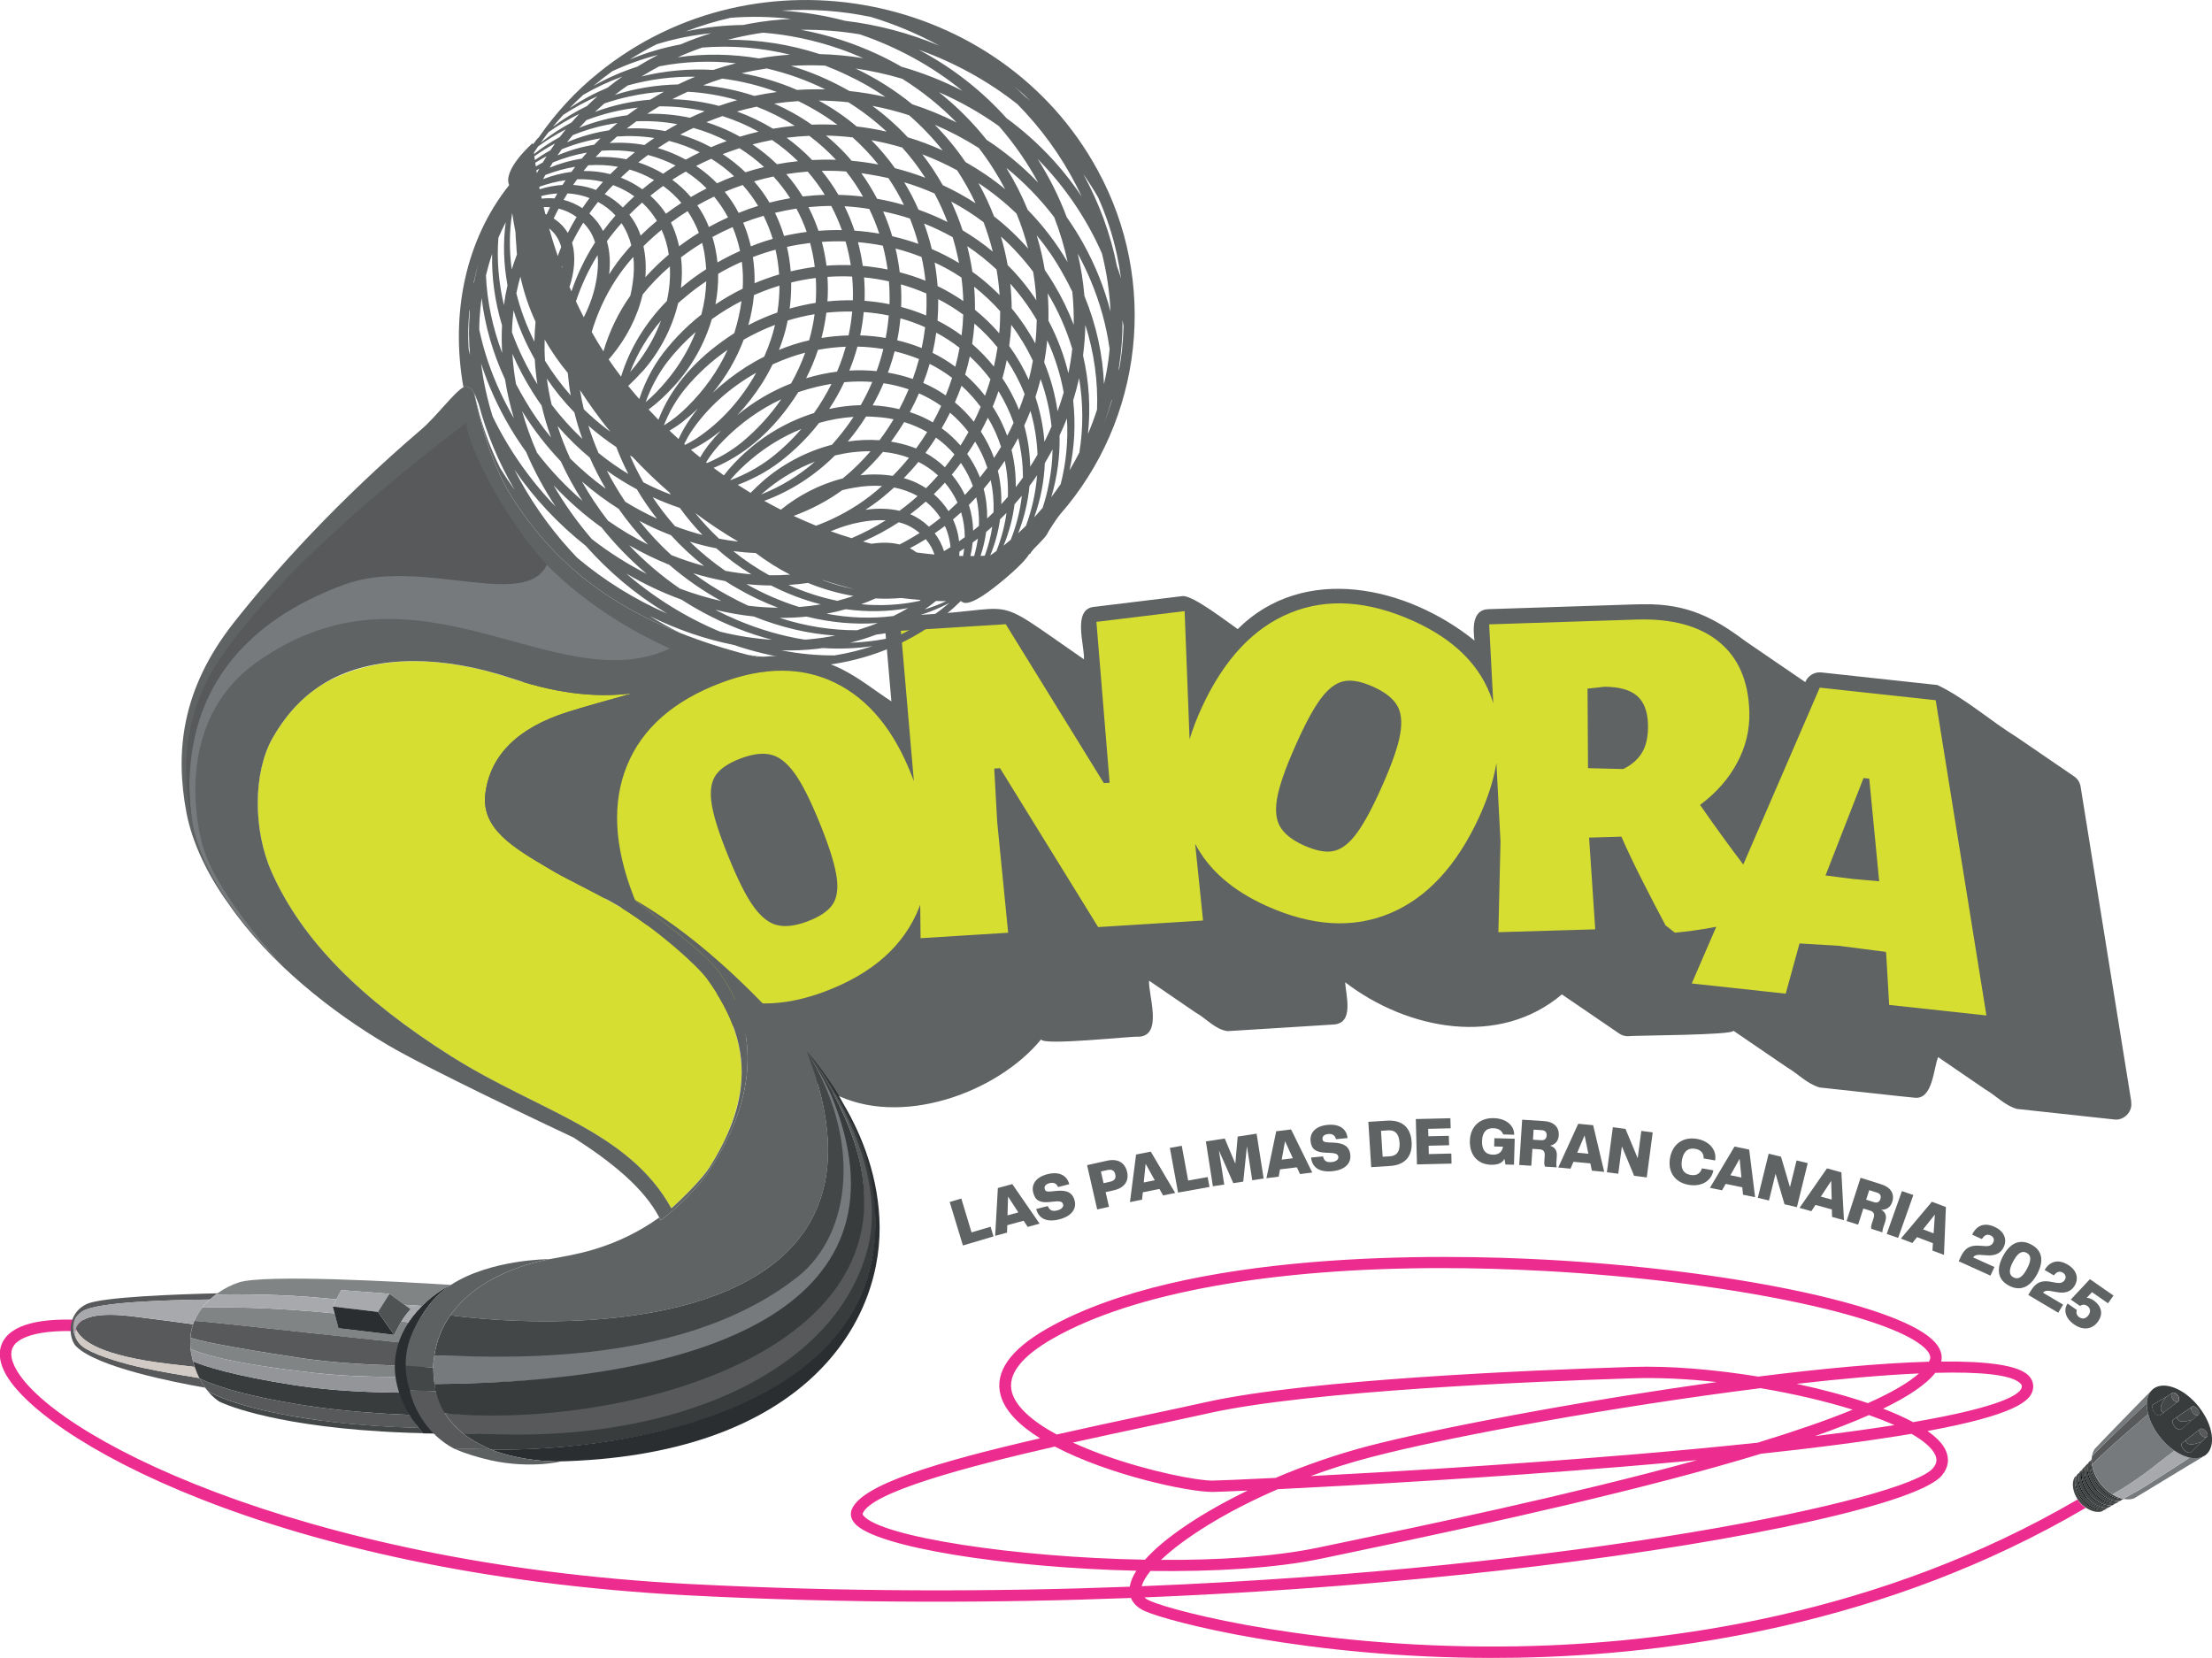 <?xml version="1.0" encoding="UTF-8"?>
<svg xmlns="http://www.w3.org/2000/svg" id="Layer_2" data-name="Layer 2" viewBox="0 0 481.72 361.07">
  <defs>
    <style>
      .cls-1 {
        fill: none;
      }

      .cls-2 {
        fill: #5d6162;
      }

      .cls-3 {
        fill: #58595b;
      }

      .cls-4 {
        fill: #505354;
      }

      .cls-5 {
        fill: #383c3d;
      }

      .cls-6 {
        fill: #2b2e30;
      }

      .cls-7 {
        fill: #818485;
      }

      .cls-8 {
        fill: #ed2c8f;
      }

      .cls-9 {
        fill: #d6df31;
      }

      .cls-10 {
        fill: #606363;
      }

      .cls-11 {
        fill: #777a7c;
      }

      .cls-12 {
        fill: #d2cac4;
      }

      .cls-13 {
        fill: #444748;
      }

      .cls-14 {
        fill: #939598;
      }

      .cls-15 {
        fill: #a7a9ac;
      }
    </style>
  </defs>
  <g id="Ebene_1" data-name="Ebene 1">
    <g>
      <path class="cls-1" d="M438.51,278.21c1.03.53,1.95-.04,2.94-1.9.98-1.86.92-2.94-.1-3.46-1.03-.53-1.95.04-2.93,1.9-.98,1.86-.92,2.94.1,3.46Z"></path>
      <polygon class="cls-1" points="449.86 315.53 449.85 315.53 449.86 315.53 449.86 315.53"></polygon>
      <path class="cls-10" d="M437.55,280.03c2.53,1.3,4.64.21,6.11-2.58,1.47-2.79,1.17-5.12-1.36-6.43-2.53-1.3-4.64-.21-6.11,2.58-1.47,2.79-1.17,5.12,1.36,6.43ZM438.41,274.75c.98-1.86,1.91-2.43,2.93-1.9,1.03.53,1.08,1.61.1,3.46-.98,1.86-1.91,2.43-2.94,1.9-1.02-.53-1.08-1.61-.1-3.46Z"></path>
      <path class="cls-10" d="M447.85,279.39l-1.3-.24c-1.96-.35-3.17.14-4.28,1.95l-.56.93,6.52,3.87,1.07-1.76-4.38-2.6c.33-.41.88-.51,1.59-.38l1.46.26c1.77.32,3.05-.12,3.82-1.38.96-1.58.53-3.41-1.5-4.62-2.11-1.25-3.87-.73-5.02,1.16l2,1.19c.67-.84,1.27-1,1.96-.59.57.34.8.95.46,1.52-.37.61-.91.84-1.84.67Z"></path>
      <path class="cls-10" d="M452.98,284.42c.44-.31,1-.4,1.58,0,.71.49.78,1.29.25,2.03-.53.74-1.29.92-2,.43-.64-.45-.71-1.05-.51-1.57l-2.02-1.41c-.89,1.25-.65,3.11,1.41,4.55,2.12,1.47,4.06.97,5.21-.64,1.16-1.64.82-3.35-1.02-4.63-.51-.35-1.02-.52-1.46-.52l1.17-1.24,3.48,2.42,1.2-1.68-5.14-3.57-4.16,4.44,2.01,1.4Z"></path>
      <path class="cls-10" d="M162.06,170.51c0,13.94-14.52,25.24-32.43,25.24s-32.43-11.3-32.43-25.24,14.52-25.24,32.43-25.24,32.43,11.3,32.43,25.24"></path>
      <path class="cls-10" d="M464.15,239.98l-11.05-68.69c-.16-.97-.73-1.78-1.53-2.28-4.11-2.81-8.21-5.62-12.32-8.43-5.85-3.62-11.17-8.43-17.33-11.39,0,0-25.26-2.74-25.26-2.74-1.49-.17-2.96.7-3.51,2.11-4.33-2.96-8.66-5.92-12.99-8.88-6.66-4.98-12.56-8.25-22.28-8.08-.49,0-.98,0-1.49.02l-32.21,1.05c-3.63.06-3.39,4.3-3.07,6.84-14.69-11.84-37.15-16.86-51.57-2.5-2.11-1.44-9.73-7.39-11.99-7.19,0,0-19.21,2.34-19.21,2.34-4.95.4-2.06,8.59-2.29,11.43-22.45-15.52-12.08-10.29-40.09-9.51-1.83.08-3.33,1.79-3.14,3.59l1.3,15.08c-3.57-2.33-6.93-5.07-10.75-6.98-17.21-8.73-43.67,3.16-49.95,19.7-7.4,16.42,3.25,44.99,19.77,53.63,9.48,6.24,18.54,13.21,28.29,19.02,14.53,7.59,35.67-.08,45.25-11.75.39,1.44,20.02-.77,21.23-.58,5.42-.2,2.05-9.27,2.28-12.21,3.37,2.31,6.74,4.62,10.11,6.92,2.33,1.28,4.27,3.71,6.98,4.07.29.02,22.78-1.44,23.05-1.44,4.61-.22,2.7-6.43,2.56-9.2,13.56,10.39,33.55,14.21,47.2,2.64,4.14,2.81,8.25,5.65,12.39,8.46.6.44,1.33.68,2.08.65.74-.2,23.01-.19,22.88-1.2,3.87,2.62,7.71,5.28,11.57,7.9,2.42,1.4,4.49,3.67,7.2,4.46.43.01,20.37,2.26,20.82,2.24,3.88.31,3.99-6.51,5-8.85,3.44,2.35,6.87,4.71,10.31,7.06,2.31,1.33,4.25,3.51,6.85,4.22,0,0,21.18,2.3,21.18,2.3,2.12.29,4.08-1.73,3.69-3.82"></path>
      <path class="cls-9" d="M403.38,191.41l-5.83-.74,8.28-21.22,1.25.14,2.16,22.35-5.86-.53ZM357.69,163.74c-.86,1.55-2.26,2.8-4.19,3.75l-7.67-.19-.1-17.32,3.77-.42c3.22.04,5.57.72,7.05,2.02,1.47,1.31,2.25,3.34,2.34,6.1.07,2.49-.32,4.51-1.19,6.05M304.73,160.89c-.68,2.96-2.2,7.02-4.59,12.18-1.89,4.09-3.6,7.1-5.15,9.02-1.54,1.93-3.15,3.03-4.81,3.3-1.67.28-3.74-.15-6.23-1.27-2.67-1.2-4.45-2.65-5.32-4.34-.88-1.69-.97-4.01-.3-6.97.68-2.96,2.22-7.05,4.63-12.27,1.89-4.09,3.6-7.08,5.13-8.97,1.53-1.89,3.13-2.98,4.79-3.25,1.67-.28,3.74.15,6.22,1.27,2.67,1.21,4.45,2.65,5.32,4.34.87,1.69.97,4.01.3,6.97M181.24,197.1c-.99,1.39-2.77,2.58-5.37,3.56-2.79,1.06-5.12,1.3-6.98.73-1.86-.57-3.64-2.16-5.33-4.75-1.7-2.59-3.6-6.62-5.72-12.07-1.66-4.27-2.64-7.62-2.94-10.07-.3-2.44.04-4.36,1.02-5.75.98-1.39,2.77-2.58,5.36-3.56,2.79-1.06,5.12-1.3,6.98-.73,1.86.58,3.64,2.16,5.34,4.76,1.7,2.6,3.59,6.59,5.68,11.97,1.66,4.27,2.64,7.64,2.96,10.12.31,2.48-.02,4.41-1,5.8M421.55,152.5l-25.25-2.74-16.66,38.53c-3.13-4.13-6.27-8.46-9.41-12.99,3.49-2.59,6.19-5.64,8.07-9.16,1.89-3.51,2.78-7.24,2.66-11.18-.2-6.7-2.42-11.77-6.66-15.21-4.24-3.44-10.17-5.04-17.79-4.82l-32.21,1.05.9,17.2c-.07-.22-.14-.45-.21-.67-2.48-7.46-8.2-13.21-17.18-17.26-9.87-4.45-18.81-5.04-26.82-1.77-8.01,3.27-14.43,10.12-19.25,20.56-1.1,2.39-2,4.71-2.68,6.96l-1.08-27.9-19.21,2.34,2.88,35.04-1.26.08-21.36-34.61-22.84,1.43,2.83,32.77c-.14-.38-.28-.76-.43-1.14-3.88-9.98-9.44-16.73-16.68-20.28-7.25-3.54-15.56-3.54-24.93.01-10.3,3.9-17.11,9.89-20.42,17.96-3.31,8.07-2.84,17.55,1.39,28.45,3.95,10.18,9.57,17.07,16.84,20.67,7.27,3.61,15.59,3.63,24.96.08,10.3-3.9,17.09-9.94,20.36-18.11.1-.25.2-.51.29-.76l.08,7.3,19.07-1.19-2.39-24.16-.64-11.6,1.26-.08,21.37,34.61,22.84-1.43-1.72-16.72c2.97,5.69,8.14,10.2,15.53,13.53,9.87,4.45,18.83,4.99,26.88,1.63,8.05-3.36,14.52-10.33,19.4-20.89,1.91-4.15,3.18-8.09,3.8-11.84l.89,17.11-.46,19.72,21.09-.62-1.34-19.98,7.03-.21c1.35,3.07,2.92,6.36,4.71,9.87,1.79,3.51,2.98,5.81,3.57,6.9l1.34,2.55,2.04,1.6c2.99-.27,5.99-.7,9.01-1.29l-5.34,12.35,20.46,2.22,3.01-10.94,8.6.52,10.2,1.32.07.32.65,11.23,21.18,2.3-11.05-68.69Z"></path>
      <polygon class="cls-1" points="249.49 253.47 249.07 257.54 251.47 257.05 249.49 253.47"></polygon>
      <polygon class="cls-1" points="378.85 252.38 376.85 255.95 379.24 256.45 378.85 252.38"></polygon>
      <polygon class="cls-1" points="345.08 247.28 343.48 251.05 345.91 251.28 345.08 247.28"></polygon>
      <polygon class="cls-1" points="398.79 257.18 396.54 260.61 398.9 261.27 398.79 257.18"></polygon>
      <polygon class="cls-1" points="279.85 248.54 279.13 252.56 281.56 252.26 279.85 248.54"></polygon>
      <path class="cls-1" d="M336.82,247.31c.05-.69-.31-1.12-1.05-1.17l-1.78-.11-.14,2.19,1.78.11c.75.05,1.15-.33,1.2-1.02Z"></path>
      <path class="cls-1" d="M302.7,251.83c1.51-.09,2.21-1.07,2.09-2.97-.12-1.9-.94-2.78-2.45-2.68l-1.59.1.36,5.65,1.59-.1Z"></path>
      <path class="cls-1" d="M409.5,261.12c.21-.66-.02-1.16-.74-1.38l-1.7-.54-.68,2.09,1.7.54c.71.22,1.2-.04,1.41-.7Z"></path>
      <polygon class="cls-1" points="421.37 264.53 418.81 267.74 421.1 268.61 421.37 264.53"></polygon>
      <polygon class="cls-1" points="219.41 264.69 221.76 264.04 219.53 260.6 219.41 264.69"></polygon>
      <path class="cls-1" d="M242.88,255.79c-.21-.92-.79-1.16-1.74-.95l-1.39.31.58,2.55,1.39-.31c.94-.21,1.37-.67,1.16-1.59Z"></path>
      <polygon class="cls-10" points="209.35 261.03 206.82 261.78 209.7 271.25 216.36 269.28 215.73 267.17 211.58 268.4 209.35 261.03"></polygon>
      <path class="cls-10" d="M217.31,258.74l-.59,10.42,2.59-.71.05-1.61,3.56-.98.89,1.35,2.59-.71-5.95-8.62-3.14.86ZM219.41,264.69l.12-4.08,2.24,3.44-2.36.65Z"></path>
      <path class="cls-10" d="M230.67,265.57c2.76-.7,3.81-2.35,3.36-4.08-.48-1.87-1.85-2.34-3.97-2.12l-.98.1c-1.15.12-1.43-.01-1.57-.54-.13-.51.14-1.02,1.05-1.25.9-.23,1.53.06,1.85.85l2.45-.62c-.48-1.87-2.14-2.84-4.73-2.19-2.59.65-3.57,2.29-3.12,4.03.47,1.82,1.55,2.25,3.66,2.03l.98-.1c1.33-.13,1.73.08,1.87.63.13.5-.29,1.06-1.29,1.31-1.05.26-1.67,0-2.04-.95l-2.53.64c.53,2.06,2.24,2.96,5.01,2.26Z"></path>
      <path class="cls-10" d="M245.45,255.21c-.46-2.03-2.07-2.93-4.35-2.42l-4.36.97,2.2,9.64,2.57-.57-.73-3.2,1.79-.4c2.28-.51,3.35-2,2.88-4.03ZM241.72,257.38l-1.39.31-.58-2.55,1.39-.31c.94-.21,1.53.03,1.74.95.21.92-.21,1.39-1.16,1.59Z"></path>
      <path class="cls-10" d="M246.07,261.81l2.64-.53.17-1.61,3.62-.73.79,1.41,2.64-.53-5.32-9.01-3.2.64-1.33,10.35ZM249.49,253.47l1.99,3.58-2.4.48.41-4.06Z"></path>
      <polygon class="cls-10" points="263.4 258.51 263 256.35 258.75 257.11 257.36 249.54 254.77 250 256.55 259.73 263.4 258.51"></polygon>
      <polygon class="cls-10" points="266.61 257.98 265.45 250.57 268.58 257.68 270.75 257.35 271.55 249.64 272.71 257.05 275.19 256.67 273.66 246.9 269.54 247.53 269.02 253.43 266.72 247.96 262.61 248.59 264.14 258.36 266.61 257.98"></polygon>
      <path class="cls-10" d="M278.76,254.68l3.67-.45.68,1.47,2.67-.33-4.61-9.39-3.24.4-2.13,10.22,2.67-.33.29-1.59ZM279.85,248.54l1.7,3.72-2.43.3.73-4.02Z"></path>
      <path class="cls-10" d="M288.72,251.05l.99.04c1.33.07,1.7.34,1.75.9.05.51-.45,1.01-1.47,1.1-1.08.11-1.65-.24-1.87-1.24l-2.6.25c.21,2.11,1.76,3.26,4.6,2.98,2.84-.28,4.13-1.75,3.95-3.53-.19-1.92-1.47-2.59-3.6-2.69l-.99-.04c-1.15-.05-1.42-.22-1.47-.76-.05-.52.3-.99,1.23-1.08.92-.09,1.5.29,1.7,1.12l2.52-.24c-.19-1.92-1.68-3.13-4.34-2.87-2.67.26-3.88,1.73-3.71,3.51.19,1.86,1.19,2.45,3.31,2.55Z"></path>
      <path class="cls-10" d="M302.7,253.94c3.26-.2,4.92-2.1,4.72-5.25-.2-3.15-2.09-4.82-5.35-4.62l-4.08.26.63,9.87,4.08-.26ZM302.34,246.18c1.51-.1,2.32.79,2.45,2.68.12,1.9-.58,2.87-2.09,2.97l-1.59.1-.36-5.65,1.59-.1Z"></path>
      <polygon class="cls-10" points="316.11 253.42 316.06 251.23 311.16 251.35 311.12 249.53 315.58 249.42 315.52 247.37 311.07 247.47 311.02 245.85 315.92 245.73 315.86 243.54 308.33 243.72 308.58 253.6 316.11 253.42"></polygon>
      <path class="cls-10" d="M324.75,253.67c1.48.04,2.38-.37,2.89-1.28l.21,1.23,1.86.05.16-5.66-4.43-.12-.05,1.8,1.93.05c-.2,1.13-.91,1.78-2.24,1.74-1.6-.04-2.38-1.08-2.33-2.95.05-1.87.88-2.87,2.49-2.82,1.18.03,1.87.63,2.12,1.36l2.39.07c.05-1.78-1.48-3.54-4.46-3.62-3.13-.08-5.1,1.93-5.19,4.95-.08,3.01,1.64,5.13,4.63,5.21Z"></path>
      <path class="cls-10" d="M333.72,250.21l1.41.09c.76.05,1.35.25,1.27,1.37l-.09,1.4c-.03.43.05.74.15,1.01l2.55.16c-.06-.24-.1-.59-.07-1.01l.1-1.51c.07-1.08-.4-1.9-1.48-2.19,1.15-.26,1.82-1.03,1.9-2.26.11-1.76-1.05-2.97-3.24-3.11l-4.73-.3-.64,9.86,2.63.17.24-3.69ZM333.99,246.03l1.78.11c.75.05,1.1.47,1.05,1.17-.04.69-.45,1.07-1.2,1.02l-1.78-.11.14-2.19Z"></path>
      <path class="cls-10" d="M342.02,254.52l.64-1.49,3.68.35.34,1.58,2.68.26-2.41-10.16-3.25-.31-4.35,9.52,2.68.26ZM345.08,247.28l.83,4-2.43-.23,1.6-3.77Z"></path>
      <polygon class="cls-10" points="353.21 249.68 355.87 256.07 358.62 256.43 359.92 246.62 357.44 246.3 356.65 252.25 353.99 245.86 351.24 245.5 349.94 255.31 352.42 255.63 353.21 249.68"></polygon>
      <path class="cls-10" d="M367.78,258.05c2.72.47,4.94-.83,5.35-3.16l-2.49-.43c-.35,1.11-1.15,1.66-2.48,1.43-1.58-.27-2.19-1.41-1.87-3.25.33-1.85,1.29-2.71,2.88-2.44,1.35.23,1.88,1.07,1.85,2.1l2.49.43c.41-2.3-1.29-4.23-3.96-4.69-3.08-.53-5.33,1.18-5.86,4.15-.53,2.97,1,5.33,4.08,5.86Z"></path>
      <path class="cls-10" d="M375.01,259.25l.8-1.41,3.62.75.16,1.61,2.63.54-1.29-10.37-3.19-.66-5.36,8.99,2.64.54ZM378.85,252.38l.39,4.07-2.4-.49,2-3.57Z"></path>
      <polygon class="cls-10" points="386.67 255.63 388.62 262.27 391.32 262.92 393.68 253.32 391.25 252.74 389.81 258.56 387.86 251.92 385.17 251.27 382.81 260.87 385.24 261.46 386.67 255.63"></polygon>
      <path class="cls-10" d="M394.48,263.77l.89-1.35,3.56.99.05,1.62,2.59.72-.56-10.42-3.14-.87-5.98,8.61,2.59.72ZM398.79,257.18l.11,4.08-2.36-.65,2.25-3.43Z"></path>
      <path class="cls-10" d="M405.78,263.2l1.35.42c.73.23,1.24.57.9,1.64l-.43,1.34c-.13.41-.14.73-.1,1.02l2.43.77c0-.25.05-.6.18-.99l.47-1.44c.33-1.03.09-1.94-.89-2.48,1.18.02,2.02-.56,2.4-1.74.54-1.68-.28-3.14-2.38-3.8l-4.52-1.43-3.05,9.42,2.51.79,1.14-3.52ZM407.07,259.2l1.7.54c.71.22.95.72.74,1.38-.21.66-.7.93-1.41.7l-1.7-.54.68-2.09Z"></path>
      <polygon class="cls-10" points="413.37 269.6 416.68 260.27 414.19 259.41 410.88 268.74 413.37 269.6"></polygon>
      <path class="cls-10" d="M416.47,270.71l1.02-1.27,3.45,1.31-.1,1.61,2.51.95.42-10.43-3.05-1.15-6.76,8.03,2.51.95ZM421.37,264.53l-.28,4.08-2.29-.87,2.56-3.21Z"></path>
      <path class="cls-10" d="M434.35,275.95l-4.65-2.1c.28-.44.82-.61,1.54-.55l1.48.1c1.79.12,3.02-.45,3.64-1.79.78-1.68.15-3.45-2.01-4.42-2.24-1.01-3.93-.29-4.86,1.71l2.12.96c.57-.9,1.15-1.13,1.88-.8.61.27.9.85.62,1.46-.3.65-.81.93-1.75.87l-1.32-.09c-1.98-.13-3.14.49-4.03,2.41l-.46.98,6.92,3.13.87-1.87Z"></path>
      <path class="cls-1" d="M455.1,327.89c.6.4,1.23.68,1.84.82-.61-.14-1.24-.41-1.84-.82Z"></path>
      <path class="cls-13" d="M453.49,326.78s-.13-.15-.16-.19c-.03-.04-.15-.2-.15-.2-1.2-1.66-1.59-3.65-1.01-4.92-.19.08-.35.22-.45.43-.6,1.2-.3,3.06.75,4.67.06.09.11.18.17.26,0,0,.11.16.15.19.03.04.16.19.16.19.4.47.86.85,1.34,1.17,1.1.74,2.32,1.07,3.3.83.23-.05.42-.18.54-.35-1.4.28-3.28-.54-4.63-2.08Z"></path>
      <path d="M457.54,328.79c-.2-.01-.4-.04-.6-.09-.61-.14-1.24-.41-1.84-.82-.1-.07-.2-.13-.3-.2-.4-.3-.78-.65-1.12-1.04,0,0-.13-.15-.16-.19-.03-.04-.15-.2-.15-.2-1.08-1.49-1.52-3.25-1.19-4.51.05-.18.11-.35.19-.51.02-.05.05-.1.09-.15-.1.08-.18.18-.24.31-.01.02-.02.05-.03.08-.57,1.27-.19,3.26,1.01,4.92,0,0,.12.16.15.2.03.04.16.19.16.19,1.35,1.55,3.22,2.37,4.63,2.08.03,0,.06,0,.08-.01.14-.03.26-.09.36-.17-.05.02-.11.04-.16.05,0,0,0,0,0,0-.27.06-.56.07-.86.05Z"></path>
      <path class="cls-13" d="M454.22,326.22s-.13-.15-.17-.2c-.03-.04-.15-.2-.15-.2-1.25-1.71-1.66-3.74-1.1-5.02-.19.07-.35.22-.45.43-.08.16-.14.33-.19.51-.32,1.27.11,3.02,1.19,4.51,0,0,.12.16.15.2.03.04.16.19.16.19.35.4.73.75,1.12,1.04.1.07.2.13.3.2.6.4,1.23.68,1.84.82.2.05.4.07.6.09.3.02.59.01.86-.05,0,0,0,0,0,0,.23-.05.42-.18.53-.35-1.41.27-3.32-.58-4.71-2.18Z"></path>
      <path d="M454.39,326.09s-.13-.16-.17-.2c-.03-.04-.16-.21-.16-.21-1.28-1.75-1.7-3.84-1.09-5.12,0-.01.02-.02.02-.03.02-.04.04-.09.07-.12-.1.08-.18.18-.24.31-.01.02-.02.05-.03.08-.57,1.28-.15,3.31,1.1,5.02,0,0,.12.16.15.2.03.04.17.2.17.2,1.39,1.59,3.3,2.45,4.71,2.18.03,0,.06,0,.08,0,.14-.03.26-.09.36-.16-.04.02-.09.03-.14.04-.01,0-.03.01-.04.02-1.42.32-3.39-.55-4.82-2.19Z"></path>
      <path class="cls-13" d="M454.94,325.66s-.14-.16-.17-.2c-.03-.04-.16-.21-.16-.21-1.29-1.75-1.74-3.82-1.19-5.11-.18.07-.33.21-.43.4,0,.01-.02.02-.02.03-.61,1.28-.19,3.36,1.09,5.12,0,0,.12.16.16.21.03.04.17.2.17.2,1.43,1.64,3.39,2.51,4.82,2.19.01,0,.03-.01.04-.02.21-.05.39-.17.5-.33-1.42.26-3.37-.63-4.8-2.27Z"></path>
      <path d="M455.12,325.53s-.14-.16-.17-.2c0,0-.01-.01-.02-.02-.03-.04-.08-.1-.11-.15-.02-.02-.03-.04-.03-.04-.27-.36-.49-.74-.68-1.12-.77-1.5-.98-3.06-.5-4.09,0,0,0,0,0,0,.02-.05.05-.1.08-.14-.1.08-.18.18-.24.31-.01.02-.02.05-.03.08-.56,1.29-.1,3.36,1.19,5.11,0,0,.13.17.16.21.03.04.17.2.17.2,1.43,1.64,3.38,2.53,4.8,2.27.03,0,.06,0,.08,0,.14-.03.26-.09.37-.16-.05.02-.11.04-.17.05h0c-1.43.31-3.43-.6-4.91-2.28Z"></path>
      <path class="cls-13" d="M455.67,325.1s-.14-.16-.18-.21c-.04-.04-.17-.22-.17-.22-1.33-1.8-1.82-3.9-1.27-5.2-.19.07-.36.22-.45.43,0,0,0,0,0,0-.48,1.03-.28,2.59.5,4.09.19.38.42.75.68,1.12,0,0,.01.02.03.04.03.05.08.11.11.15,0,0,.01.02.02.02.03.04.17.2.17.2,1.47,1.68,3.47,2.59,4.91,2.28h0c.23-.05.42-.17.54-.35-1.43.25-3.41-.68-4.89-2.36Z"></path>
      <path d="M455.85,324.96s-.14-.16-.18-.21c-.04-.04-.17-.22-.17-.22-.11-.15-.21-.31-.31-.47-.81-1.26-1.24-2.61-1.2-3.72.02-.41.1-.79.24-1.12,0,0,0,0,0,0,.02-.05.05-.1.08-.15-.1.08-.18.18-.24.31-.01.02-.02.05-.03.08-.55,1.3-.06,3.4,1.27,5.2,0,0,.13.17.17.22.04.04.18.21.18.21,1.48,1.69,3.46,2.62,4.89,2.36.03,0,.06,0,.08,0,.14-.03.26-.09.37-.16-.05.02-.11.04-.16.05,0,0,0,0,0,0-1.44.3-3.48-.65-4.99-2.38Z"></path>
      <path class="cls-13" d="M456.4,324.54s-.14-.17-.18-.21c-.04-.04-.17-.22-.17-.22-1.38-1.85-1.9-3.98-1.36-5.3-.2.07-.36.22-.45.43,0,0,0,0,0,0-.15.32-.23.7-.24,1.12-.04,1.1.39,2.46,1.2,3.72.1.16.2.32.31.47,0,0,.13.17.17.22.04.04.18.21.18.21,1.52,1.73,3.56,2.68,4.99,2.38,0,0,0,0,0,0,.23-.05.42-.17.53-.35-1.44.24-3.46-.72-4.98-2.46Z"></path>
      <path d="M456.58,324.4s-.15-.17-.18-.21c0,0-.01-.02-.02-.02-.01-.02-.03-.03-.04-.05-.05-.07-.11-.15-.11-.15-.23-.31-.42-.62-.61-.94-.93-1.62-1.23-3.31-.77-4.41,0-.02,0-.03.02-.05,0,0,0,0,0,0,.02-.05.05-.1.08-.15-.1.08-.18.18-.24.31-.01.02-.02.05-.03.08-.54,1.31-.01,3.45,1.36,5.3,0,0,.13.18.17.22.04.05.18.21.18.21,1.52,1.73,3.54,2.7,4.98,2.46.03,0,.06,0,.08,0,.14-.03.27-.08.37-.16-.05.02-.11.04-.17.05-.94.19-2.15-.17-3.32-.93-.11-.07-.21-.15-.32-.22-.51-.37-1-.81-1.45-1.32Z"></path>
      <path class="cls-13" d="M457.13,323.97s-.15-.17-.19-.22c-.04-.05-.18-.23-.18-.23-1.42-1.89-1.98-4.07-1.45-5.39-.2.07-.36.21-.45.43,0,.01,0,.03-.02.05-.46,1.1-.16,2.79.77,4.41.18.32.38.63.61.94,0,0,.06.08.11.15.02.02.03.04.04.05,0,0,.01.02.02.02.04.05.18.21.18.21.45.51.94.95,1.45,1.32.11.08.21.15.32.22,1.16.76,2.37,1.12,3.32.93.24-.04.42-.17.53-.35-1.45.23-3.5-.77-5.06-2.55Z"></path>
      <path d="M462.34,326.44s0,0,0,0c-.02,0-.05,0-.07-.01-1.44.16-3.44-.84-4.97-2.58,0,0-.15-.17-.19-.22-.04-.05-.18-.23-.18-.23-1.46-1.94-2.02-4.17-1.45-5.49,0-.01.02-.02.03-.04,0,0,0,0,0,0,0-.01,0-.02,0-.04-.07.07-.13.13-.17.23-.01.02-.01.05-.02.08-.53,1.32.03,3.5,1.45,5.39,0,0,.14.18.18.23.04.05.19.22.19.22,1.56,1.78,3.61,2.78,5.06,2.55.03,0,.06,0,.09,0,.06-.01.1-.04.15-.06-.03,0-.06,0-.09-.01,0,0,0,0,0,0Z"></path>
      <path class="cls-13" d="M461.62,326.23c-.29-.1-.59-.23-.89-.38-.13-.07-.26-.14-.4-.22-.1-.06-.2-.1-.3-.16,0,0,0,0,.01,0-.81-.5-1.59-1.13-2.3-1.95,0,0-.2-.23-.25-.3-.05-.06-.23-.31-.23-.31-.93-1.29-1.49-2.67-1.69-3.95,0,0,0,0,0,0,0-.04,0-.08,0-.12-.03-.23-.05-.46-.06-.69,0-.07,0-.13,0-.2,0-.03,0-.06,0-.09,0,0,0,0,0,0,0,.01-.02.02-.03.04-.58,1.32-.01,3.55,1.45,5.49,0,0,.14.18.18.23.04.05.19.22.19.22,1.53,1.74,3.52,2.74,4.97,2.58-.12-.03-.24-.07-.36-.11-.09-.03-.19-.06-.28-.09Z"></path>
      <path class="cls-11" d="M476.85,317.46c-2.45,1.65-5.55,3.55-8.08,5.22-1.99,1.31-4.23,2.61-6.43,3.76.03,0,.06,0,.09.01.82.16,1.6.14,2.29-.11.27-.1,12.17-7.41,14.96-9.02-.05,0-.11,0-.17,0-.78.3-1.69.34-2.66.12Z"></path>
      <path class="cls-11" d="M460.34,325.63c.13.07.26.15.4.22-.13-.07-.26-.14-.4-.22Z"></path>
      <path class="cls-11" d="M455.59,318.96c.19,1.28.76,2.66,1.69,3.95,0,0,.18.25.23.31.05.06.25.3.25.3.7.81,1.49,1.45,2.3,1.95,2.14-1.2,5.68-3.39,10.05-6.89,1.08-.86,2.37-1.82,3.44-2.62-1.11-.76-2.2-1.77-3.17-2.99-1.29-1.63-2.15-3.38-2.57-5-.9.79-1.85,1.62-2.72,2.36-4.28,3.62-7.43,6.6-9.5,8.64Z"></path>
      <path class="cls-11" d="M460.89,311.88c2.09-1.95,4.46-4.24,6.64-6.29.05-1.22.45-2.24,1.21-2.94,0,0,0-.02.01-.03-1.17,1.13-12.38,12.67-12.56,12.93-.31.45-.51.98-.61,1.57,1.74-1.8,3.55-3.61,5.3-5.25Z"></path>
      <path class="cls-11" d="M462.26,326.43s.05,0,.07.01c-.14-.03-.29-.07-.43-.12.12.04.24.08.36.11Z"></path>
      <path class="cls-15" d="M460.05,325.46s0,0-.01,0c.1.06.2.11.3.16.13.08.26.15.4.22.3.15.59.28.89.38.1.03.19.06.28.09.14.04.29.09.43.12,0,0,0,0,0,0,0,0,0,0,0,0,2.2-1.15,4.44-2.45,6.43-3.76,2.52-1.66,5.63-3.57,8.08-5.22-1.06-.23-2.19-.74-3.3-1.51-1.07.8-2.36,1.76-3.44,2.62-4.37,3.49-7.92,5.68-10.05,6.89Z"></path>
      <path class="cls-3" d="M455.52,318.16c0,.22.02.45.06.69,0,.04,0,.08,0,.12,0,0,0,0,0,0,2.07-2.05,5.22-5.03,9.5-8.64.87-.74,1.82-1.57,2.72-2.36-.21-.83-.31-1.63-.28-2.37-2.18,2.05-4.55,4.34-6.64,6.29-1.75,1.64-3.56,3.45-5.3,5.25,0,0,0,0,0,0,0,.01,0,.03,0,.04-.04.25-.06.51-.06.78,0,.07,0,.13,0,.2Z"></path>
      <path class="cls-5" d="M478.87,306.41c-3.14-3.98-7.59-5.74-9.94-3.93-.07.05-.13.12-.19.17-.76.69-1.16,1.72-1.21,2.94-.03.73.07,1.53.28,2.37.42,1.62,1.28,3.37,2.57,5,.96,1.22,2.05,2.23,3.17,2.99,1.11.76,2.24,1.28,3.3,1.51.98.21,1.89.18,2.66-.12.17-.07.33-.14.48-.23.07-.04.13-.08.2-.13,0,0,0,0,0,0,.04-.03.09-.05.13-.08,2.34-1.81,1.7-6.5-1.45-10.47ZM471.23,307.63l-.38.27-.04.03s0,0,0,0l-.49.35c-.56.04-1.02-.47-1.26-.83-.35-.52-.38-1.2-.27-1.48l2.91-1.72,1.36-.89s0-.01.01-.02c0,0,.02,0,.02,0l.05-.03v.02c.33-.13.81.09,1.15.57.34.48.39,1,.15,1.25h0s-.04.04-.04.04c0,0-.01.02-.02.03,0,0-.02,0-.02,0l-3.13,2.39s.01,0,.02,0ZM473.59,310.7c-.28-.33-.63-.92-.42-1.43l.49-.36s0,0,0,0l.04-.03.38-.28s0,.01,0,.02l3.25-2.23s0-.02.01-.02c0,0,.02,0,.03-.01l.04-.03h0c.31-.14.8.07,1.16.53.36.46.43.98.21,1.24h.01s-.05.05-.05.05c0,0,0,.01-.01.02,0,0-.01,0-.02,0l-1.27,1.01h0s-2.47,2.16-2.47,2.16c-.59.07-1-.16-1.4-.64ZM480.68,312.89l-.04.04s0,.01-.01.02c0,0-.01,0-.02,0l-1.21,1.09-2.33,2.3c-.54.12-1.01-.1-1.44-.56-.3-.32-.69-.88-.51-1.4l.47-.39s0,0,0,0l.04-.03.36-.31s0,.01,0,.02l3.11-2.42s0-.02.01-.02c0,0,.02,0,.03-.01l.04-.03h0c.3-.15.8.02,1.19.46.38.44.49.96.28,1.23h.01Z"></path>
      <path class="cls-7" d="M479.99,317.1s0,0,0,0c0,0,0,0,0,0,.07-.04.14-.08.21-.12,0,0,0,0-.01,0,0,0,0,0,0,0-.06.04-.13.09-.2.13Z"></path>
      <path class="cls-13" d="M473.12,303.32l-.05.03s.04,0,.06-.02v-.02Z"></path>
      <path class="cls-13" d="M473.15,304.68c-.36-.51-.4-1.08-.11-1.3l-1.36.89h0c-.89,1.28-1.44,2.35-.93,3.08.1.14.31.19.46.28l3.13-2.39c-.31.19-.84-.05-1.19-.55Z"></path>
      <path class="cls-13" d="M470.8,307.94l.04-.03-.05.04s0,0,0,0Z"></path>
      <path class="cls-13" d="M474.43,305.17h0s-.02.02-.03.03l.04-.03Z"></path>
      <path class="cls-3" d="M473.15,304.68c.36.5.88.74,1.19.55,0,0,.02,0,.02,0,0,0,.01-.02.02-.03.01-.01.02-.03.03-.04.23-.25.18-.77-.15-1.25-.34-.48-.82-.7-1.14-.57-.02,0-.04,0-.06.02,0,0-.02,0-.02,0,0,0,0,.01-.01.02-.29.22-.24.8.11,1.3Z"></path>
      <path class="cls-5" d="M471.68,304.27h0s-2.91,1.72-2.91,1.72c-.11.28-.07.95.27,1.48.24.36.69.87,1.26.83l.49-.35.05-.04.38-.27s-.01,0-.02,0c-.16-.09-.36-.14-.46-.28-.52-.73.04-1.8.93-3.08Z"></path>
      <path class="cls-13" d="M479.36,312.53c-.41-.46-.51-1.03-.25-1.28l-3.11,2.42c.05.17.05.38.16.51.59.67,1.78.4,3.25-.14h0s1.21-1.08,1.21-1.08c-.29.22-.84.04-1.25-.43Z"></path>
      <path class="cls-13" d="M479.19,311.18l-.04.03s.03-.01.05-.02h0Z"></path>
      <polygon class="cls-13" points="475.59 313.98 475.59 313.99 475.63 313.95 475.59 313.98"></polygon>
      <path class="cls-13" d="M480.68,312.89h-.01s-.02.03-.03.04l.04-.04Z"></path>
      <path class="cls-3" d="M480.39,311.65c-.39-.44-.89-.61-1.19-.45-.02,0-.04,0-.05.02,0,0-.02,0-.03.01,0,0,0,.02-.01.02-.26.25-.16.82.25,1.28.41.47.96.65,1.25.43,0,0,.01,0,.02,0,0,0,0-.01.01-.02.02-.01.02-.04.03-.05.21-.27.1-.79-.28-1.23Z"></path>
      <path class="cls-5" d="M476.16,314.18c-.11-.13-.11-.34-.16-.51,0,0,0-.01,0-.02l-.36.31-.04.03-.47.39c-.18.53.21,1.09.51,1.4.43.46.9.68,1.44.56l2.33-2.3h0c-1.47.54-2.66.81-3.25.14Z"></path>
      <path class="cls-13" d="M477.47,309.19l1.27-1.01c-.3.21-.84,0-1.22-.5-.38-.49-.45-1.06-.17-1.29l-3.25,2.23c.04.17.02.38.13.52.55.7,1.75.51,3.25.05Z"></path>
      <polygon class="cls-13" points="473.66 308.91 473.66 308.91 473.7 308.88 473.66 308.91"></polygon>
      <path class="cls-13" d="M478.81,308.12h-.01s-.02.02-.04.04l.05-.04Z"></path>
      <path class="cls-13" d="M477.42,306.33l-.04.03s.03,0,.05-.02h0Z"></path>
      <path class="cls-3" d="M477.51,307.68c.38.49.92.71,1.22.5,0,0,.01,0,.02,0,0,0,0-.01.01-.02.02-.01.02-.04.04-.05.22-.26.15-.78-.21-1.24-.36-.46-.85-.67-1.16-.52-.02,0-.04,0-.05.02,0,0-.02,0-.03.01,0,0,0,.01-.01.02-.28.24-.21.8.17,1.29Z"></path>
      <path class="cls-5" d="M477.47,309.19h0c-1.5.46-2.71.65-3.25-.05-.11-.14-.09-.35-.13-.52,0,0,0-.01,0-.02l-.38.28-.04.03-.49.36c-.21.52.14,1.1.42,1.43.4.48.82.72,1.4.64l2.47-2.16h0Z"></path>
      <path class="cls-8" d="M452.78,327.02s-.15-.19-.15-.19c-.06-.09-.11-.17-.17-.26-42.94,25.06-89.02,31.38-121.91,31.98-42.66.77-74.88-7.53-80.2-9.94-.49-.22-.86-.46-1.13-.71,36.54-1.49,66.36-4.48,85.37-6.79,47.02-5.72,83.33-13.85,88.29-19.76,1.47-1.75,1.73-3.7.76-5.66-.68-1.37-2.01-2.72-3.88-4.03,19.05-3.51,22.33-6.54,22.91-8.84.32-1.24-.02-2.38-.96-3.3-2.29-2.24-9.23-3.09-18.96-2.99.3-1.27.04-2.96-2-4.83-8.42-7.75-44.61-15.22-84.19-17.36-22.54-1.22-78.23-2.21-108.48,14.99-8.13,4.62-11.55,9.53-10.16,14.57.96,3.48,4.2,6.62,8.58,9.35-22.82,5.26-38.85,10.13-41,15.48-.24.59-.47,1.76.62,3.03,4.49,5.25,33.32,9.68,61.35,10.33-.79,1.22-1.28,2.39-1.44,3.48-30.13,1.14-62.55,1.15-95.92-.59-85.52-4.45-140.36-32.92-147.03-47.61-.86-1.91-.83-3.39.1-4.54.92-1.14,4.87-4.19,19.83-2.38.09-.82.33-1.64.77-2.4-11.86-1.51-19.59-.42-22.55,3.23-1.07,1.32-2.01,3.62-.43,7.11,6.49,14.29,58.46,44.34,149.18,49.07,34.81,1.81,67.56,1.66,96.31.56.48,1.19,1.49,2.17,2.98,2.84,5.19,2.36,35.38,10.22,75.72,10.22,1.83,0,3.69-.02,5.57-.05,33.34-.6,80.11-7.05,123.67-32.64-.48-.32-.93-.71-1.34-1.17,0,0-.13-.15-.16-.19ZM421.44,298.99c9.74-.26,16.57.37,18.54,2.29.31.3.38.55.29.93-.35,1.39-4,4.15-23.64,7.52-1.9-1.02-4.1-2-6.53-2.94,5.4-2.61,9.32-5.22,11.36-7.79ZM278.28,324.33c16.84-.83,46.24-2.49,75.49-4.93,5.52-.46,10.79-.93,15.83-1.4-27.78,7.64-59.89,14.33-77.11,17.92l-5.31,1.11c-9.47,1.99-21.69,2.78-34.34,2.7,4.98-4.72,13.98-10.46,25.46-15.41ZM277.8,321.87c-7.75.38-12.74.58-13.7.59h-.08c-3.36,0-13.55-1.94-23.47-5.49-2.52-.9-4.82-1.84-6.91-2.79,5.82-1.3,11.45-2.5,16.35-3.54,4.79-1.02,9.29-1.97,13.26-2.86,22.05-4.91,71.29-6.93,91.44-7.57l.91-.03c5.7-.19,11.94.13,18.26.82-30.06,4.15-61.69,10.22-75.94,13.95-6.9,1.81-13.76,4.2-20.12,6.91ZM353.56,316.93c-25.4,2.11-50.89,3.65-68.15,4.55,4.16-1.53,8.57-2.93,13.16-4.13,17.39-4.55,53.41-11.08,84.83-15.02,7.18,1.2,14.11,2.83,20.07,4.68-5.88,2.41-12.94,4.82-20.69,7.19-8.45.9-18.13,1.82-29.21,2.74ZM391.26,301.39c9.83-1.12,18.98-1.93,26.65-2.27-2.38,2.11-6.22,4.29-11.12,6.47-4.66-1.59-9.97-3.01-15.53-4.2ZM407.02,308.19c2.01.71,3.87,1.44,5.54,2.19-4.87.77-10.59,1.57-17.28,2.39,4.35-1.53,8.29-3.05,11.74-4.58ZM220.38,303.24c-1.05-3.82,1.97-7.78,8.99-11.77,17.46-9.93,47.59-15.29,84.56-15.29,7.26,0,14.79.21,22.53.63,38.42,2.08,74.7,9.42,82.61,16.7,1.73,1.59,1.29,2.49,1.13,2.82-.04.08-.08.16-.13.24-10.35.28-23.38,1.5-37.18,3.24-9.54-1.56-19.26-2.37-27.38-2.11l-.91.03c-20.22.64-69.65,2.67-91.91,7.63-3.96.88-8.45,1.84-13.23,2.85-6.79,1.44-13.28,2.84-19.34,4.21-5.53-2.99-8.9-6.14-9.74-9.18ZM188.08,330.15c-.28-.33-.23-.46-.21-.52,1.85-4.63,22.28-10.11,41.85-14.58,11.87,6.23,28.98,9.88,34.3,9.88h.1c.67,0,3.35-.11,7.59-.3-9.91,4.8-18.05,10.22-22.36,15.06-28.23-.48-57.37-4.98-61.27-9.55ZM250.56,342.14c13.82.18,27.19-.59,37.12-2.67l5.31-1.11c32.58-6.79,65.81-14.2,90.52-21.75,11.61-1.24,21.58-2.53,29.8-3.85,1.02-.16,2.01-.33,2.97-.49,2.59,1.49,4.38,3.01,5.12,4.5.53,1.07.4,1.99-.44,2.98-5.77,6.87-77.39,21.89-172.32,25.71.26-.97.91-2.09,1.91-3.33Z"></path>
      <path class="cls-1" d="M106.29,315.42c.29.13-.06,0,.24.12-.29-.12.06,0-.23-.12,0,0,0,0,0,0Z"></path>
      <path class="cls-1" d="M104.71,312.24c-.63,0-1.25,0-1.88,0,.62,0,1.24,0,1.88,0Z"></path>
      <polygon class="cls-1" points="94.34 297.85 94.34 297.85 94.34 297.85 94.34 297.85"></polygon>
      <path class="cls-1" d="M94.34,297.85s0-.15,0-.18c0,.06,0,.12,0,.18,0,0,0,0,0,0,0,0,0,0,0,0,0-.03,0,.03,0,0Z"></path>
      <path class="cls-1" d="M94.46,300.03c.02.27.13,1.13.16,1.39-.03-.26-.14-1.12-.16-1.39Z"></path>
      <path class="cls-1" d="M94.62,301.42s0-.04,0,0c0-.05,0,.05,0,0Z"></path>
      <path class="cls-1" d="M176.67,230.43c.3.44.27.37,0,0h0Z"></path>
      <path class="cls-1" d="M107.94,316.07c-.05-.02-.1-.04-.16-.06,0,0,0,0-.01,0,.06.02.11.04.17.06Z"></path>
      <path class="cls-1" d="M94.34,297.85c.02.45.05,1.33.08,1.77-.03-.43-.06-1.31-.08-1.77Z"></path>
      <path class="cls-1" d="M161.3,236.86c-.48,3.35-1.45,6.76-2.92,10.2,1.59-3.6,2.54-6.98,2.92-10.2Z"></path>
      <path class="cls-3" d="M42.04,296.49s0,0,0,0c-.03-.12-.06-.24-.09-.36-.12-.47-.23-.94-.33-1.46-.06-.31-.08-.61-.12-.91,0,0,.01,0,.02,0-.1-.85-.12-1.67-.06-2.45,0,0-.01,0-.02,0,.02-.32.07-.6.11-.88,0-.04,0-.08.01-.12.12-.76.3-1.4.48-1.9-3.61-.5-8.06-1.09-13.39-1.74-9.09-1.11-11.6.9-12.14,2.72,1.09,2.76,5.69,5.9,20.15,7.65,2.3.28,4.21.49,5.73.66-.13-.38-.25-.79-.36-1.2h0Z"></path>
      <path class="cls-3" d="M16.62,293.26c4.51,4.45,20.93,7.72,28.07,8.97-.43-.6-.86-1.3-1.27-2.1-2.83-.45-7.94-1.29-12-2.17-4.41-.95-9.66-2.45-12.72-4.21-.87-.5-1.57-1.19-2.02-2.01.02.04.03.07.03.07,0,0-2.4-4,1.32-6.26,3.14-1.92,17.56-2.42,27.66-2.52.42-.38.85-.73,1.3-1.07,0,0,.01-.01.02-.02,0,0,0,0,0,0,.12-.09.24-.18.36-.27-8.56.2-25.14.78-28.47,2.33-1.29.6-2.16,1.48-2.72,2.47-.43.76-.68,1.59-.77,2.4-.19,1.81.36,3.56,1.2,4.39Z"></path>
      <path class="cls-12" d="M42.82,298.81c-.15-.36-.29-.72-.42-1.12-1.52-.17-3.43-.38-5.73-.66-14.46-1.75-19.06-4.89-20.15-7.65-.32,1.08.05,2.09.16,2.36.45.82,1.16,1.51,2.02,2.01,3.05,1.76,8.31,3.26,12.72,4.21,4.06.88,9.17,1.72,12,2.17-.21-.41-.42-.85-.61-1.32,0,0,.01,0,.02,0Z"></path>
      <path class="cls-15" d="M16.52,289.38c.54-1.82,3.06-3.83,12.14-2.72,5.32.65,9.78,1.24,13.39,1.74.05-.14.1-.26.15-.38.05-.11.1-.24.14-.34,0,0,0,0,0,0,.45-1.05,1.03-2.03,1.72-2.91,0,0-.01,0-.02,0,.05-.06.1-.12.15-.18,0,0,.01-.01.02-.02.23-.28.47-.55.72-.81.1-.1.2-.21.3-.31.12-.12.24-.23.36-.34.03-.03.07-.07.1-.1-10.1.11-24.52.6-27.66,2.52-3.72,2.27-1.32,6.26-1.32,6.26,0,0-.01-.03-.03-.07-.11-.26-.48-1.28-.16-2.36Z"></path>
      <path class="cls-7" d="M41.46,291.32c-.06.78-.04,1.6.06,2.45,1.26.63,7.21,3.06,27.24,5.27,6.44.71,13.1.85,18.32.81-.09-.77-.14-1.6-.16-2.45-6.38-.14-14.65-.57-22.19-1.73-16.3-2.5-22.12-3.82-23.27-4.36Z"></path>
      <path class="cls-7" d="M47.89,305.32s0,0,0,0c0,0,.03.01.03.01,0,0,9.72,4.91,35.31,6.45-25.59-1.54-35.31-6.45-35.31-6.45,0,0-.02-.01-.03-.01Z"></path>
      <path class="cls-7" d="M85.85,290.72h0s0,0,0,0l-12.13-1.45-.85-3.23c-14.31-1.4-24.2-1.4-28.8-1.26-.69.88-1.27,1.85-1.72,2.91,1.9.09,8.64.81,27.34,2.86,6.26.69,12.6,1.35,17.65,1.86.39-1.63,1.02-3.09,1.79-4.39-.55-.08-1.12-.16-1.7-.24-.75,1.26-1.58,2.95-1.58,2.95Z"></path>
      <polygon class="cls-7" points="83.39 287.24 83.39 287.24 84.48 288.79 83.39 287.24"></polygon>
      <path class="cls-7" d="M46.99,281.96c-.45.33-.88.68-1.3,1.07-.04.03-.07.07-.1.1.45-.41.92-.8,1.4-1.16Z"></path>
      <path class="cls-7" d="M70.37,282.71c.96.09,1.93.18,2.91.27l1.04-2.01,10.49.8-1.3,2.06h0l1.3-2.06,3.31,2.4c1.31.09,2.57.18,3.77.26,2.8-2.87,5.81-4.36,6.3-4.59-10.93-.69-40.73-2.38-46.22-.53-1.53.51-3.13,1.31-4.61,2.36-.12.09-.24.18-.36.27,4.82-.12,14.53-.08,23.36.77Z"></path>
      <path class="cls-3" d="M69.64,309.35c7.58,1.04,15.58,1.47,21.51,1.64-.49-.66-1.1-1.59-1.72-2.83-6.26-.25-14.7-.79-22.54-2-15.65-2.41-21.95-5.15-23.45-5.99-.22-.42-.42-.88-.62-1.36,0,0-.01,0-.02,0,.19.47.4.91.61,1.32.41.81.84,1.51,1.27,2.1.25.34.49.64.73.91-.06-.07-.12-.14-.18-.21,1.82,1.14,8.44,4.23,24.41,6.41Z"></path>
      <path class="cls-3" d="M47.85,305.3c-.13-.08-.47-.29-.92-.66.47.38.81.6.92.66Z"></path>
      <path class="cls-3" d="M46.02,303.8c-.1-.1-.2-.2-.3-.31.1.11.2.21.3.31Z"></path>
      <path class="cls-3" d="M46.9,304.62c-.1-.08-.21-.18-.32-.28.11.1.22.19.32.28Z"></path>
      <path class="cls-3" d="M46.49,304.26c-.1-.09-.21-.19-.32-.3.11.11.22.21.32.3Z"></path>
      <path class="cls-3" d="M47.87,305.31s.01,0,.02.01c0,0,0,0,0,0,0,0,0,0,0,0,0,0,0,0-.02-.01Z"></path>
      <path class="cls-5" d="M42.04,296.49c.11.42.23.82.36,1.2.13.39.28.76.42,1.12.2.48.4.94.62,1.36,1.5.83,7.81,3.58,23.45,5.99,7.84,1.21,16.29,1.75,22.54,2-.64-1.29-1.27-2.9-1.74-4.85-6.5-.04-15.32-.37-23.27-1.59-13.46-2.07-19.91-4.19-22.39-5.23Z"></path>
      <path class="cls-14" d="M68.76,299.04c-20.03-2.21-25.97-4.64-27.24-5.27,0,0-.01,0-.02,0,.03.3.06.6.12.91.09.51.21.99.33,1.46.03.12.06.24.09.36,0,0,0,0,0,0h0c2.47,1.04,8.92,3.16,22.39,5.23,7.95,1.22,16.77,1.55,23.27,1.59-.26-1.06-.47-2.21-.61-3.46-5.22.05-11.88-.1-18.32-.81Z"></path>
      <path class="cls-3" d="M42.35,287.68s0,0,0,0c-.05.09-.1.22-.14.34-.05.12-.1.24-.15.38-.18.51-.36,1.15-.48,1.9,0,.04,0,.08-.01.12-.04.28-.09.57-.11.88,0,0,.01,0,.02,0,1.15.54,6.96,1.86,23.27,4.36,7.54,1.16,15.8,1.59,22.19,1.73-.02-.48-.03-.96-.03-1.46.02-1.26.18-2.43.45-3.53-5.05-.52-11.39-1.18-17.65-1.86-18.7-2.05-25.44-2.76-27.34-2.86Z"></path>
      <path class="cls-15" d="M45.23,283.47c-.1.1-.2.2-.3.31-.25.26-.49.53-.72.81,0,0-.01.01-.02.02-.05.06-.1.11-.15.18,0,0,.01,0,.02,0,4.59-.14,14.49-.14,28.8,1.26l-.39-1.49h0l.81-1.57c-.97-.09-1.95-.18-2.91-.27-8.83-.85-18.54-.89-23.36-.77,0,0,0,0,0,0,0,0-.01.01-.02.02-.48.36-.95.75-1.4,1.16-.12.11-.24.23-.36.34Z"></path>
      <polygon class="cls-15" points="75.09 284.86 82.31 285.72 83.39 287.24 83.39 287.24 82.32 285.72 83.51 283.83 83.51 283.83 82.32 285.72 75.09 284.86"></polygon>
      <path class="cls-15" d="M87.43,287.77s0,0,0,0c.58.08,1.15.16,1.7.24.81-1.37,1.78-2.57,2.77-3.58-1.21-.08-2.47-.17-3.77-.26l1.3.94s-1.13,1.2-2,2.66Z"></path>
      <path class="cls-13" d="M69.64,309.35c-15.98-2.19-22.59-5.27-24.41-6.41.06.08.12.14.18.21.1.12.2.24.3.34.1.11.2.21.3.31.05.05.1.11.15.15.11.11.22.21.32.3.03.03.06.06.09.08.11.1.22.19.32.28.01,0,.02.02.03.03.46.37.79.58.92.66,0,0,0,0,.02,0,0,0,.01,0,.02.01,0,0,.03.01.03.01,0,0,9.72,4.91,35.31,6.45,1.71.1,3.48.19,5.33.26,1.16.04,2.36.08,3.58.11-.05-.05-.43-.44-.98-1.17-5.93-.17-13.93-.6-21.51-1.64Z"></path>
      <polygon class="cls-15" points="72.47 284.55 72.47 284.55 75.09 284.86 82.32 285.72 83.51 283.83 84.81 281.77 74.32 280.97 73.28 282.98 72.47 284.55 72.47 284.55"></polygon>
      <polygon class="cls-6" points="85.85 290.72 84.48 288.79 83.39 287.24 82.31 285.72 75.09 284.86 72.47 284.55 72.47 284.55 72.86 286.04 73.71 289.27 85.85 290.72"></polygon>
      <path class="cls-4" d="M83.39,287.24l1.09,1.55,1.36,1.93h0s0,0,0,0h0s.83-1.68,1.58-2.95c0,0,0,0,0,0,.86-1.46,2-2.66,2-2.66l-1.3-.94-3.31-2.4-1.3,2.06-1.2,1.89,1.07,1.52Z"></path>
      <path class="cls-6" d="M94.34,297.85s0,0,0,0c0-.03,0,.03,0,0,0,.03,0-.03,0,0,0,0,0,0,0,0Z"></path>
      <path class="cls-6" d="M91.15,310.99c.55.72.92,1.11.98,1.17,0,0,.02.02.02.02l2.42.03c-4.71-6.22-5.54-10.18-5.82-13.37-.44-5.04,1.01-9.46,4.11-13.8,1.47-2.06,3.24-3.83,5.36-5.2,0,0,0,0-.01,0-.49.23-3.5,1.72-6.3,4.59-12.3,12.57-1.82,25.16-.74,26.56Z"></path>
      <path class="cls-5" d="M104.95,312.17c-.63,0-4.06.02-4.15,0,1.45,1.19,3.73,2.45,5.51,3.25,0,0,0,0,0,0,.29.13-.06,0,.23.12.15.06.3.12.46.18.22.08.43.17.65.25.05.02.09.03.14.05,0,0,0,0,.01,0-.28-.1-.57-.2-.85-.32,29.68.52,92.01-8.8,82.86-59.16-.9-4.95-4.28-13.08-9.06-20.64-.41-.66-1.4-2.19-1.91-2.91-1.43-2-2.29-2.99-3.13-4,.32.47,3.92,5.69,3.56,5.14,3.42,5.23,5.57,9.82,7.31,14.51,14.76,39.78-28.43,63.49-81.61,63.54Z"></path>
      <path class="cls-6" d="M189.6,256.27c9.76,50.24-52.98,59.94-82.67,59.42.28.11.57.21.85.32.05.02.1.04.16.06.12.04.23.08.35.12.24.08.48.16.73.24,5.15,1.6,10.14,1.84,12.18,1.87,52.34-1.1,70.54-28.73,70.36-51.11-.09-10.65-3.89-20-7.76-26.56-.49-.84-1.3-2.4-2.13-3.67-3.63-5.55-5.97-7.97-5.97-7.97,0,0,2.4,2.96,3.6,4.78,2.58,3.91,8.63,13.82,10.32,22.51Z"></path>
      <path class="cls-5" d="M175.69,228.98s0,0,0,0c0,0,0,0,0,0Z"></path>
      <path class="cls-10" d="M98.06,286.48c35.22,4.47,100.2.12,77.62-57.49-2.94-3.38-5.93-6.66-8.91-9.76-9.27-9.61-18.85-17.75-29.46-23.8,3.06,2.23,16.11,11.84,19.16,16.09,5.04,7.01,12.29,21.91-2.21,43.69-2.01,3.02-5.81,7.02-10.36,10.57-.1-.21-.22-.42-.33-.62-4.06,2.91-8.77,5.31-14.14,6.93-3.47,1.05-6.73,1.59-9.83,2.15v.02s-14.52,2.16-21.55,12.22Z"></path>
      <path class="cls-5" d="M176.67,230.43c-.35-.5-.98-1.44-.98-1.44,0,0,.91,1.34,1.37,2.03"></path>
      <path class="cls-11" d="M174.02,276.95c-22.16,20.7-69.24,18.22-79.42,18.28-.14.92-.22,1.44-.25,2.44,0,.03,0,.14,0,.18,0,.03,0-.03,0,0,0,0,0,0,0,0,.02.45.05,1.34.08,1.77.01.14.03.27.04.41.02.27.13,1.13.16,1.39,0,.05,0-.05,0,0,61.78-.43,104.77-15.42,87.02-61.83-.11-.28-1.74-3.66-2.49-5.05-1.63-3.05-3.48-5.55-3.47-5.55,11.23,19.03,9.68,37.37-1.67,47.97Z"></path>
      <path class="cls-3" d="M100.8,312.16c.09.03.19.05.3.07.59.08,1.45,0,1.73,0,.63,0,1.25-.03,1.88,0,41.62,2.25,76.65-13.08,84.08-39.66,5.74-20.52-13.1-43.59-13.1-43.59h0s2.52,3.54,5.14,8.18c1.27,2.3,2.53,4.69,2.98,5.82.49,1.05.64,1.36,1.04,2.39,19.2,48.73-49.99,64.67-87.94,62.46,1.03,1.66,2.38,3.09,3.89,4.34Z"></path>
      <path class="cls-13" d="M98.06,286.48c-1.7,2.43-2.95,5.33-3.47,8.76,10.17-.06,52.68,3.74,79.13-17.17,11.86-9.37,13.97-30.13,1.95-49.09,22.58,57.62-42.4,61.97-77.62,57.49Z"></path>
      <path class="cls-9" d="M154.5,254.25c1.58-2.5,2.86-4.89,3.88-7.19,1.47-3.44,2.45-6.85,2.92-10.2,1.04-8.74-2.03-16.26-7.31-23.6-2.09-2.91-10.48-10.47-18.72-15.58-3.58-2.22-12.13-6.38-14.32-7.67l-1.19-.7c-8.07-4.74-15.03-8.84-14.07-16.48,1.05-8.37,7.08-14.34,17.93-17.76,3.4-1.07,7.46-2.21,12.61-3.65.51-.14,1.04-.29,1.58-.44-6.58.88-15.1.55-26.23-3.18-7.81-2.62-14.96-3.79-21.3-3.81-8.03.01-14.76,1.94-20.21,5.15-5.08,3.23-8.42,7.54-10.74,11.63-4.27,7.55-4.27,20.1-.12,29.33,6.62,14.73,19.34,27.53,39.27,40.11,18.55,11.71,38.4,16.1,47.68,32.97,2.92-2.58,6.87-6.64,8.32-8.93Z"></path>
      <path class="cls-10" d="M154.27,255.21c14.49-21.78,7.24-36.68,2.21-43.69-3.06-4.25-16.1-13.86-19.16-16.09-.17-.12-.31-.23-.42-.3-.5-.26-1.01-.53-1.53-.8-1.41-.74-2.86-1.51-4.28-2.26-3.82-2.02-7.31-3.89-8.57-4.63-8.36-4.93-14.56-8.25-13.81-14.24,1.02-8.15,7.43-12.62,15.83-15.27,4.33-1.36,9.84-2.86,17.32-4.97,4.23-1.19,9.09-2.58,14.73-4.25.54-.16,4.63-1.61,7.01-2.63.62-.27,1.38-.7,1.8-1.16.04-.04.09-.08.12-.12,1.36-1.71-1.37-1.84-2.16-2.04-.17-.04-.33-.09-.5-.14-5.32-1.38-10.22-2.97-14.76-4.78-16.19-6.44-27.71-15.75-36.33-29.13-3.55-5.52-6.32-12.94-8.45-22.68-.3-1.37-1.28-1.76-1.69-1.86-.19-.05-.43.01-.71.16-1.96,1.05-5.92,6.42-9.15,9.18-18.11,15.47-31.92,30.73-40.92,42.18-11.38,14.49-12.72,28.16-10.25,41.28,1.25,6.66,4.78,13.81,9.04,19.69,9.11,13.25,22.83,23.88,34.8,30.93,8.98,5.29,34.95,17.56,40.44,20.14,8.53,5.47,15.37,11.07,18.7,17.43.11.21.22.41.33.62,4.54-3.55,8.35-7.55,10.36-10.57ZM98.5,230.2c-19.94-12.58-32.65-25.37-39.27-40.11-4.15-9.23-4.15-21.78.12-29.33,2.32-4.09,5.66-8.4,10.74-11.63,5.09-3.24,11.95-5.17,20.21-5.15,6.33.02,13.48,1.19,21.3,3.81,11.12,3.73,19.65,4.06,26.23,3.18-.54.15-1.07.3-1.58.44-5.15,1.44-9.22,2.58-12.61,3.65-10.84,3.42-16.87,9.39-17.93,17.76-.96,7.64,6.01,11.74,14.07,16.48l1.19.7c2.18,1.29,10.74,5.45,14.32,7.67,8.24,5.11,16.63,12.67,18.72,15.58,5.27,7.34,8.35,14.86,7.31,23.6-.38,3.22-1.33,6.6-2.92,10.2-1.02,2.3-2.3,4.69-3.88,7.19-1.45,2.29-5.4,6.35-8.32,8.93-9.28-16.87-29.13-21.26-47.68-32.97Z"></path>
      <path class="cls-1" d="M42.02,161.22c-2.07,9.71-.17,17.33-.17,17.33-.72-4.34-1.08-10.47.17-17.33Z"></path>
      <path class="cls-11" d="M119.03,122.97s.07.04.05.06c-7.16,5.23-27.54-1.81-44.16,4.29-22.65,8.32-30.48,22.55-32.9,33.91-1.24,6.86-.84,13.46-.11,17.8,2.63,15.73,19.54,31.13,19.54,31.13,0,0-13.66-14.42-17.13-25.34-1.34-4.24-6.76-27.63,11.7-40.68,34.91-24.68,65,8.69,89.85-2.9-11.98-5.44-20.63-12-26.84-18.26Z"></path>
      <path class="cls-3" d="M42.3,161.06c2.41-11.36,9.97-25.43,32.62-33.75,16.62-6.1,39.38,5.72,44.16-4.29.01-.02-.03-.04-.05-.06-8.54-9.29-17.05-25.11-17.48-30.88-8.84,6.71-38.95,29.71-53.66,51.39-11.63,17.13-6.03,35.07-6.03,35.07,0,0-1.62-7.77.45-17.48Z"></path>
      <path class="cls-5" d="M181.08,238.65c18.24,44.5-24.68,62.35-86.46,62.78,0,0,0,0,0,0,.03.27-.04-.26,0,0,0,.02,0-.02,0,0,0,.05,0-.05,0,0,.03.17.06.93.09,1.1.02.09.13.4.19.68,0,0,.12.72.23,1.08.03.09.05.2.08.29.05.15.11.29.16.44.17.46.35.91.55,1.34.05.12.12.23.17.34.03.05.06.1.08.15.12.24.27.46.4.7.03.04.05.09.07.13.05.08.12.11.24.15,0,0,0,0,0,0,.02,0-.02,0,0,0,38.51,3.64,107.44-13.75,87.96-62.44-2.68-6.7-6.78-12.98-7.26-13.69-.8-1.17-.92-1.44-1.92-2.72,0,0,0,0,0,0s0,0,0,0c.6.76,3.88,5.96,5.4,9.66Z"></path>
      <path class="cls-2" d="M108.29,316.19c-.12-.04-.23-.08-.35-.12-.06-.02-.11-.04-.17-.06-.05-.02-.09-.03-.14-.05-.22-.08-.43-.16-.65-.25-.15-.06-.3-.12-.46-.18-.3-.12.06,0-.24-.12l-7.24.14c2.42,1.12,5.45,1.89,5.96,2.03,9.55,2.61,17.17.71,17.17.71,0,0-.36.01-.98,0-2.04-.02-7.03-.26-12.18-1.87-.24-.08-.48-.16-.73-.24Z"></path>
      <path class="cls-2" d="M92.85,285.03c-3.1,4.34-4.68,8.32-4.48,12.7,1.98.01,4.04-.04,5.97.12,0,0,0,0,0,0,0-.06,0-.12,0-.18.02-1,.11-1.52.25-2.44.51-3.44,1.77-6.33,3.47-8.76,7.03-10.06,21.56-12.22,21.56-12.22v-.02s-.01,0-.01,0c0,0-12.76,0-21.4,5.6-2.12,1.37-3.89,3.14-5.36,5.2Z"></path>
      <path class="cls-13" d="M94.87,302.93s-.01-.05,0,0c0,0,0,0,0,0,0,0,0,0,0,0-.04-.18-.04-.25-.08-.44-.03-.17-.14-.9-.17-1.07,0-.04,0,.04,0,0,0-.02,0,.02,0,0-.04-.26.03.27,0,0,0,0,0,0,0,0,0-.05,0,.05,0,0-.03-.27-.14-1.13-.16-1.39-.01-.14-.03-.27-.04-.41-.03-.43-.06-1.31-.08-1.77,0,0,0,0,0,0,0,0,0,0,0,0,0,0,0,0,0,0-1.93-.16-4.05-.25-5.95-.42,0,0-.02.3-.02.3,0,.12,0,.17,0,.25.01.3.01.48.04.78.02.23.04.53.08.82.06.36.11.68.18,1.04.03.16.09.37.13.52.08.37.18.74.28,1.1.04.16.1.38.15.53.06.19,5.64.16,5.64.16Z"></path>
      <path class="cls-3" d="M106.3,315.42s0,0,0,0c-1.77-.8-4.05-2.06-5.51-3.25-1.52-1.24-2.86-2.68-3.89-4.34-.02,0,.02,0,0,0,0,0,0,0,0,0-.05-.08-.13-.17-.18-.25-.03-.04-.05-.09-.07-.13-.13-.23-.26-.47-.39-.71-.03-.05-.06-.1-.08-.15-.06-.12-.12-.23-.17-.34-.2-.43-.38-.88-.55-1.33-.05-.15-.1-.3-.15-.45-.03-.09-.05-.19-.08-.29,0,0,0,0,0,0-.11-.33-.2-.66-.29-.99,0-.03-.06-.19-.07-.23-.01-.05.01.05,0,0l-5.64-.16c.04.14-.01-.03,0,0,.85,3.96,3.85,9.71,9.82,12.79.4.21-.42-.19,0,0,.05.02-.05-.02,0,0h0l7.24-.14s0,0,0,0Z"></path>
      <path class="cls-10" d="M103.32,86.03c2.13,9.74,4.9,17.16,8.45,22.68,8.61,13.38,20.14,22.69,36.33,29.13-2.24-1.11-4.44-2.33-6.58-3.65,5.9,2.91,12.07,5.04,18.28,6.27,4.08,1.4,8.2,2.39,12.28,2.96-3.05-.02-6.13-.3-9.21-.8.17.04.33.09.5.14.8.2,3.53.33,2.16,2.04-.03.04-.08.08-.12.12,4.19.47,8.37.53,12.47.15,4.56-.42,9.02-1.38,13.28-2.9,1.1-.39,2.19-.82,3.26-1.29,2.05-.9,4.05-1.93,5.99-3.11,1.77-1.08,3.48-2.29,5.13-3.61.14-.12.3-.22.44-.33,1.13-.92,2.22-1.89,3.26-2.92.36-.01.88,2.28,8.45-3.9,4.42-3.61,5.91-5.42,6.41-6.29.1-.05.19-.11.27-.16.6-1.16,3.37-3.33,3.84-4.58.08-.21,1.95-3.14,2.56-3.84,18.24-20.77,21.53-50.88,8.25-75.11C217.93-1.72,164.93-12.19,130.37,15.84c-5.03,4.04-9.41,8.81-13.03,14.07-.37.3-.83.9-1.28,1.56-.01-.11-.03-.22-.04-.32,0,0-6.6,5.75-5.14,9.17-9.47,11.88-12.82,27.91-9.96,44.03.28-.15.52-.21.71-.16.41.1,1.39.49,1.69,1.86ZM108.91,101.92c-1.86-3.78-3.37-7.68-4.48-11.64-.44-1.59-.82-3.17-1.14-4.73.31.83.63,1.66.97,2.49,1.7,6.41,4.36,12.72,7.83,18.68-1.12-1.56-2.18-3.16-3.18-4.79ZM215.68,97.77c-.59-1.31-1.29-2.57-2.08-3.78.54-1,1.05-2.01,1.53-3.02,1.21,2.02,2.17,4.14,2.87,6.33-.48.82-.99,1.64-1.52,2.44-.24-.67-.5-1.33-.8-1.98ZM216.37,111.58c-.46.46-.92.9-1.39,1.34.04-2.16-.2-4.33-.76-6.45.53-.62,1.04-1.25,1.54-1.89.49,2.25.7,4.59.61,6.99ZM199.6,120.32c-.46-.36-.95-.66-1.45-.92,1.18-.62,2.33-1.28,3.46-1.98.46.55.86,1.13,1.21,1.75.28.53.5,1.06.69,1.6-1.3-.12-2.61-.27-3.91-.45ZM203.83,130.89c.74.03,1.49.03,2.23.04-1.52.7-3.08,1.3-4.67,1.79.84-.58,1.65-1.2,2.44-1.83ZM220.32,67.17c-.01-1.8-.11-3.6-.3-5.39,2.19,2.46,4.12,5.11,5.76,7.91-.03,1.7-.13,3.41-.32,5.11-1.43-2.67-3.15-5.23-5.14-7.63ZM224.94,78.53c-.25,1.41-.54,2.81-.9,4.2-1.15-2.59-2.58-5.06-4.26-7.38.22-1.53.37-3.07.45-4.6,1.83,2.44,3.4,5.05,4.7,7.79ZM219.45,57.75c-.38-2.11-.87-4.2-1.48-6.25,2.6,2.35,4.95,4.93,7.02,7.68.35,2.06.58,4.14.7,6.22-1.82-2.78-3.91-5.34-6.24-7.65ZM223.81,45.7c-1.29-3.15-2.85-6.21-4.66-9.15,3.84,3.12,7.35,6.71,10.43,10.75,1.24,3.2,2.22,6.47,2.93,9.8-2.47-4.21-5.4-8.02-8.69-11.39ZM221.38,46.52c1.02,2.49,1.86,5.04,2.53,7.63-2.26-2.58-4.75-4.93-7.43-7.02-.96-2.48-2.1-4.91-3.4-7.26,2.96,1.96,5.74,4.19,8.3,6.64ZM121.03,47.89c-.15-.11-.3-.21-.45-.31.34-.72.7-1.44,1.08-2.15.67.17,1.33.4,1.99.7.68.32,1.32.7,1.92,1.14-.69,1.13-1.33,2.28-1.92,3.46-.63-1.07-1.49-2.03-2.62-2.84ZM122.45,57.81c-.02.18-.05.37-.07.56-.02-.06-.04-.12-.06-.17.05-.13.09-.26.13-.38ZM122.21,53.83c-.27.64-.51,1.29-.75,1.94-.68-1.98-1.29-3.96-1.85-5.95,0-.02.01-.03.02-.05,1.38,1.13,2.19,2.52,2.59,4.06ZM177.74,114.5c-1.65-.66-3.28-1.38-4.91-2.14,3.79-1.39,7.37-3.27,10.6-5.61.91-.23,1.83-.42,2.77-.57,1.99-.35,3.97-.47,5.88-.34-.03.03-.06.05-.09.08-3.26,2.96-6.99,5.37-11,7.22-.36.15-.71.31-1.06.47-.72.31-1.46.61-2.2.88ZM185.78,128.25c-2.23-.46-4.44-1.08-6.62-1.88.02,0,.05-.01.07-.02,2.17.72,4.36,1.34,6.55,1.89ZM194.31,51.45c-.55-1.84-1.21-3.64-1.98-5.4,2,.41,3.94.92,5.82,1.53.72,1.78,1.34,3.62,1.85,5.53-1.86-.66-3.76-1.21-5.69-1.66ZM200.69,55.97h0c.39,1.71.67,3.43.85,5.17-1.79-.72-3.65-1.34-5.6-1.84-.21-1.74-.51-3.46-.91-5.17,1.91.49,3.8,1.11,5.66,1.84ZM166.09,104.83c-.9.8-1.77,1.65-2.63,2.51-.94-.57-1.86-1.15-2.79-1.75,3.85-1.44,7.45-3.48,10.54-6.11.64-.49,1.58-1.39,2.19-1.92,1.81-1.69,3.48-3.52,4.99-5.46,2.44-.7,4.95-1.14,7.49-1.31-1.1,1.66-2.3,3.27-3.61,4.81-.35.43-.71.85-1.08,1.26-5.61,1.45-10.89,4.28-15.1,7.97ZM177.47,100.55c-3.5,3.05-7.45,5.45-11.72,7.14.54-.47,1.1-.94,1.66-1.39,3-2.38,6.41-4.36,10.06-5.75ZM139.96,80.86c3.68-4.19,6.43-9.38,7.72-14.83.48-.43.97-.86,1.48-1.27,1.48-1.26,3.04-2.43,4.65-3.51-.07,2.45-.44,4.88-1.07,7.26-1.88,1.48-3.65,3.1-5.29,4.84-.53.6-1.42,1.54-1.91,2.17-2.86,3.35-4.97,7.26-6.32,11.39-.78-.89-1.54-1.8-2.3-2.72-.04-.04-.07-.09-.11-.14,1.1-1.02,2.15-2.1,3.13-3.2ZM137.23,81.02c1.56-4.03,3.81-7.8,6.72-11.19-1.31,3.53-3.23,6.87-5.58,9.82-.37.46-.75.92-1.14,1.37ZM186.09,50.22c-.61-1.85-1.34-3.62-2.17-5.3,1.81.1,3.61.29,5.39.59.85,1.76,1.57,3.55,2.17,5.37-1.78-.31-3.58-.52-5.39-.65ZM192.26,53.51c.45,1.71.79,3.44,1.04,5.18-.93-.19-1.88-.35-2.85-.48-.85-.13-1.71-.22-2.56-.3-.11-.74-.22-1.47-.37-2.21-.19-1.01-.42-1.99-.67-2.96,1.81.16,3.62.41,5.42.77ZM162.32,98.52c-1.68,1.53-3.29,3.2-4.67,5.01-.76-.53-1.51-1.08-2.25-1.63,6.5-2.71,12.05-7.45,16.53-13.66.68-.92,1.31-1.86,1.91-2.82.15-.05.3-.11.46-.16,2.32-.76,4.59-1.3,6.78-1.66-1.1,2.21-2.37,4.33-3.81,6.36-5.57,1.74-10.75,4.73-14.93,8.57ZM174.51,93.43c-2.02,2.34-4.28,4.5-6.75,6.41-2.63,1.98-5.55,3.55-8.63,4.72-.03-.02-.05-.03-.08-.05,1.34-1.6,2.9-3.11,4.63-4.55,3.21-2.7,6.89-4.94,10.83-6.53ZM146.66,84.25c3.85-4.18,6.77-9.29,8.36-14.74,2.04-1.47,4.21-2.8,6.46-3.95-.29,2.16-.77,4.39-1.48,6.69-.04.11-.08.23-.12.34-.92.58-1.81,1.18-2.68,1.83-6.48,4.68-11.29,10.4-13.81,17-.72-.73-1.43-1.48-2.13-2.24,1.97-1.46,3.77-3.16,5.39-4.94ZM140.62,87.56c1.11-3.1,2.67-6.05,4.68-8.71,1.84-2.37,3.92-4.56,6.21-6.55-1.51,3.87-3.7,7.5-6.4,10.7-1.41,1.69-2.89,3.23-4.49,4.57ZM156.25,57.15c-.19-1.87-.55-3.72-1.1-5.54,1.43-.78,2.9-1.5,4.4-2.15.69,1.64,1.23,3.38,1.61,5.2-1.7.76-3.33,1.59-4.91,2.49ZM161.55,57c.24,1.88.31,3.84.19,5.87-2.06,1.01-4.04,2.15-5.93,3.42.42-2.2.62-4.43.59-6.66,1.67-.98,3.39-1.85,5.16-2.63ZM149.16,84.72c2.66-3.23,5.81-6.11,9.29-8.53-2.1,4.59-5.12,8.8-8.76,12.38-1.55,1.57-3.25,2.93-5.08,4.06,0,0-.01-.01-.02-.02,1.1-2.83,2.63-5.49,4.57-7.88ZM161.94,73.99c2.18-1.25,4.47-2.34,6.84-3.23-.26,1.12-.58,2.22-.94,3.3-.41,1.22-.89,2.43-1.41,3.62-1.36.68-2.69,1.43-3.97,2.24-2.53,1.62-5.01,3.52-7.25,5.65,2.88-3.46,5.17-7.39,6.74-11.57ZM178.24,50.26c-.52-1.54-1.14-3.06-1.87-4.54-.1-.2-.2-.41-.3-.61,1.65-.16,3.3-.25,4.95-.26.9,1.69,1.67,3.45,2.32,5.26-1.7-.03-3.4.02-5.1.16ZM184.14,52.58c.49,1.69.87,3.42,1.14,5.17-1.77-.06-3.54-.02-5.29.11-.22-1.74-.56-3.48-1.01-5.18,1.72-.12,3.44-.15,5.17-.1ZM171.05,71.94c.18-.7.34-1.41.48-2.13,1.92-.59,3.88-1.05,5.87-1.38-.26,1.92-.66,3.82-1.19,5.69-.68.15-1.36.32-2.03.51-1.54.44-3.06.97-4.54,1.58.55-1.4,1.02-2.82,1.41-4.26ZM169.3,68.06c-2.18.76-4.29,1.68-6.33,2.75.6-2.14,1.02-4.33,1.22-6.54,1.18-.52,2.38-.99,3.59-1.42.65-.23,1.31-.44,1.97-.64,0,1.96-.15,3.91-.46,5.84ZM171.97,67.21c.25-1.88.35-3.79.33-5.69,1.78-.43,3.57-.76,5.36-.98.11,1.75.1,3.56-.02,5.42-1.91.3-3.81.72-5.67,1.25ZM176.42,52.92c.45,1.67.8,3.41,1.02,5.21-1.76.23-3.51.56-5.24.97-.14-1.79-.42-3.57-.82-5.33,1.66-.37,3.35-.65,5.04-.86ZM170.75,51.4c-.49-1.61-1.09-3.19-1.82-4.72-.05-.11-.11-.22-.16-.33,1.54-.37,3.1-.68,4.67-.92.87,1.61,1.62,3.3,2.24,5.08-1.66.21-3.3.51-4.93.88ZM168.89,54.38c.4,1.77.66,3.58.78,5.39-1.82.54-3.6,1.18-5.34,1.91.04-1.9-.08-3.8-.37-5.69,1.61-.62,3.26-1.16,4.93-1.61ZM164.77,53.17c-.42.16-.84.33-1.25.49-.4-1.75-.95-3.47-1.67-5.16,1.46-.56,2.94-1.06,4.44-1.5.8,1.62,1.47,3.3,1.99,5.02-1.18.34-2.36.71-3.51,1.14ZM168.26,79.36c1.26-.58,2.55-1.1,3.85-1.56,1.06-.37,2.14-.7,3.24-.99-.83,2.31-1.86,4.55-3.07,6.7-4.26,1.67-8.24,4.02-11.71,6.91,2.06-2.19,3.88-4.57,5.43-7,.82-1.31,1.57-2.66,2.25-4.05ZM170.15,86.94c-2.41,3.51-5.33,6.69-8.64,9.42-2.27,1.85-4.82,3.33-7.53,4.48-.07-.05-.14-.1-.21-.16,1.09-1.75,2.4-3.4,3.93-4.9,3.56-3.61,7.78-6.64,12.44-8.83ZM175.55,82.38c1.02-1.99,1.89-4.06,2.59-6.19,1.99-.37,4.02-.6,6.05-.68-.2.71-.42,1.42-.65,2.13-.37,1.12-.79,2.22-1.25,3.3-2.28.29-4.54.77-6.74,1.44ZM178.9,73.6c.47-1.81.83-3.65,1.06-5.5,1.92-.2,3.8-.28,5.63-.25-.16,1.73-.42,3.47-.79,5.2-1.98.05-3.95.24-5.9.56ZM180.2,65.63c.12-1.78.12-3.56,0-5.33,1.8-.13,3.59-.15,5.37-.07.16,1.71.21,3.43.16,5.17-1.85-.03-3.7.05-5.54.24ZM182.59,42.44c-1.09-1.86-2.3-3.6-3.64-5.23,1.77-.04,3.55,0,5.32.14,1.37,1.72,2.6,3.55,3.68,5.48-1.78-.22-3.57-.35-5.36-.39ZM179.64,42.44c-1.62.04-3.23.16-4.84.35-1.04-1.72-2.24-3.35-3.57-4.87,1.55-.25,3.1-.43,4.66-.55,1.39,1.6,2.64,3.3,3.74,5.08ZM172.09,43.17c-1.51.25-3.02.57-4.51.96-.97-1.64-2.1-3.19-3.36-4.63,1.39-.41,2.8-.76,4.22-1.06,1.34,1.46,2.56,3.05,3.65,4.74ZM165.1,44.84c-1.38.43-2.75.92-4.1,1.47-.05.02-.09.04-.14.06-.84-1.63-1.86-3.17-3.03-4.59,1.28-.54,2.58-1.04,3.9-1.49,1.28,1.42,2.4,2.95,3.37,4.55ZM158.54,47.35c-1.42.64-2.8,1.34-4.16,2.09-.11-.28-.23-.57-.35-.85-.58-1.36-1.32-2.65-2.17-3.87,1.19-.68,2.41-1.31,3.65-1.9,1.15,1.39,2.17,2.9,3.04,4.53ZM148.3,56.05c1.47-1.12,3.01-2.18,4.61-3.15.3,1.13.53,2.28.66,3.45.1.76.17,1.52.22,2.28-1.95,1.25-3.79,2.62-5.5,4.08.27-2.21.29-4.45.02-6.66ZM152.19,50.71c-1.48.91-2.92,1.89-4.3,2.93-.31-1.4-.73-2.78-1.29-4.13-.15-.36-.31-.71-.48-1.06,1.17-.87,2.38-1.69,3.62-2.47,1,1.48,1.82,3.07,2.46,4.73ZM137.71,99.48c2.59,2.77,5.29,5.38,8.1,7.8.09.14.16.28.25.42-2.05-.77-4.03-1.66-5.94-2.65-1.08-1.88-2.05-3.83-2.92-5.84.17.1.34.18.5.27ZM145.8,93.79c.95-.55,1.87-1.15,2.73-1.82,1.11-.86,2.28-1.87,3.29-2.84.07-.07.14-.14.21-.2-1.71,2.07-3.17,4.3-4.26,6.69-.66-.6-1.32-1.21-1.97-1.83ZM150.35,94.27c3.54-5.39,8.59-9.84,14.33-13.09-3.16,5.7-7.62,10.77-13.14,14.4-.77.48-1.56.91-2.35,1.31-.06-.05-.13-.11-.19-.16.4-.83.84-1.65,1.34-2.46ZM157.04,93.74h0c-.97,1.02-1.97,2.18-2.83,3.27-.64.83-1.22,1.71-1.74,2.61-.67-.54-1.34-1.08-2-1.64,2.35-1.12,4.55-2.57,6.57-4.24ZM160.75,117.95c-1.39-.16-2.78-.36-4.16-.63-1.84-1.72-3.57-3.59-5.18-5.58,3.03,2.26,6.15,4.33,9.34,6.2ZM180.56,89.08c1.24-1.87,2.34-3.82,3.29-5.84,2.11-.19,4.15-.21,6.11-.06-.74,1.73-1.57,3.42-2.52,5.06-2.31.05-4.62.34-6.89.83ZM184.97,80.7c.69-1.7,1.28-3.44,1.76-5.21,1.89.04,3.78.22,5.64.53-.4,1.62-.89,3.23-1.47,4.81-1.97-.2-3.96-.24-5.93-.12ZM187.32,73.04c.36-1.68.62-3.37.78-5.08,1.88.14,3.7.39,5.45.75-.14,1.64-.36,3.27-.67,4.89-1.84-.31-3.7-.5-5.57-.56ZM188.28,65.51c.07-1.7.03-3.4-.11-5.1,1.83.18,3.64.47,5.42.87.13,1.66.17,3.32.13,4.98-1.79-.36-3.61-.61-5.43-.75ZM191.01,43.29c-1.01-1.93-2.16-3.8-3.44-5.58.63.09,1.26.19,1.89.3,1.36.22,2.69.48,4.01.78,1.26,1.85,2.39,3.8,3.39,5.86-1.92-.55-3.87-1.01-5.84-1.36ZM194.91,36.64c-1.54-2.16-3.25-4.2-5.14-6.11,2.27.41,4.51.95,6.71,1.6,1.84,2.05,3.51,4.25,5.02,6.59-2.15-.82-4.36-1.52-6.59-2.09ZM191.28,35.83c-1.93-.37-3.87-.64-5.82-.82-.46-.54-.93-1.08-1.43-1.61-1.31-1.39-2.69-2.67-4.13-3.87,1.94.04,3.87.17,5.78.39,2.01,1.8,3.89,3.77,5.59,5.91ZM182.07,34.8c-1.73-.06-3.47-.04-5.21.05-1.71-1.79-3.57-3.41-5.56-4.85,1.64-.21,3.29-.35,4.94-.42,2.09,1.57,4.04,3.32,5.82,5.22ZM173.77,35.1c-1.53.16-3.05.38-4.57.67-1.63-1.59-3.42-3.04-5.32-4.32,1.41-.37,2.84-.69,4.26-.96,2.04,1.38,3.92,2.93,5.63,4.61ZM166.39,36.38c-1.36.33-2.71.71-4.05,1.14-1.52-1.46-3.18-2.79-4.96-3.95.6-.23,1.2-.45,1.81-.66.61-.22,1.23-.43,1.85-.63,1.91,1.2,3.7,2.57,5.35,4.1ZM159.86,38.38c-1.25.47-2.48.98-3.7,1.54-1.38-1.4-2.91-2.67-4.56-3.78,1.08-.55,2.18-1.07,3.3-1.56,1.74,1.08,3.4,2.34,4.96,3.79ZM153.89,41.04c-.07.03-.14.07-.2.1-1.1.56-2.17,1.15-3.23,1.77-1.2-1.39-2.56-2.66-4.06-3.76.96-.62,1.95-1.22,2.95-1.79,1.64,1.06,3.17,2.29,4.54,3.68ZM148.39,44.2c-1.15.74-2.27,1.53-3.36,2.35-.95-1.45-2.1-2.77-3.4-3.93.91-.73,1.84-1.44,2.79-2.12,1.49,1.08,2.82,2.32,3.97,3.7ZM140.13,53.62c1.25-1.25,2.57-2.45,3.95-3.57.77,1.7,1.3,3.52,1.56,5.4-1.82,1.53-3.52,3.18-5.1,4.93.19-2.26.07-4.53-.41-6.76ZM143.06,48.1c-1.23,1.02-2.42,2.09-3.55,3.21-.1-.3-.21-.6-.32-.9-.53-1.31-1.25-2.54-2.13-3.66.89-.91,1.82-1.78,2.77-2.63,1.27,1.17,2.35,2.52,3.23,3.97ZM137.48,53.44c-.33.36-.65.73-.97,1.11-1.43,1.64-2.72,3.38-3.86,5.2.29-2.41.2-4.87-.48-7.22.99-1.36,2.05-2.67,3.18-3.93.99,1.47,1.69,3.1,2.14,4.85ZM137.93,55.95c.2,1.83.15,3.73-.14,5.64-.12.95-.3,1.88-.52,2.81-2.62,3.7-4.58,7.81-5.86,12.12-.89-1.38-1.74-2.79-2.55-4.21,1.79-6,4.8-11.63,9.07-16.36ZM133.26,77.45c3.14-3.8,5.56-8.43,6.68-13.29,1.78-2.21,3.77-4.26,5.94-6.13.13,2.53-.11,5.05-.65,7.52-4.64,4.72-8.08,10.29-9.98,16.48-.93-1.23-1.84-2.47-2.7-3.75.24-.27.48-.55.71-.83ZM136.83,103.22c-2.28-1.38-4.44-2.9-6.49-4.56-.84-1.96-1.58-3.94-2.21-5.95,1.93,1.69,3.96,3.25,6.08,4.65.76,1.98,1.64,3.94,2.62,5.86ZM138.69,106.57c1.31,2.21,2.78,4.34,4.38,6.39-2.35-1.07-4.66-2.3-6.89-3.67-1.48-2.19-2.83-4.46-4.02-6.78,2.1,1.5,4.29,2.85,6.54,4.06ZM142.13,108.28c1.94.89,3.92,1.67,5.92,2.34,1.5,2.06,3.14,4.03,4.93,5.89-2.01-.53-4.01-1.16-5.98-1.91-1.75-1.98-3.38-4.09-4.86-6.32ZM156,119.42c2.35,2.1,4.9,4,7.63,5.67-1.89-.16-3.78-.42-5.68-.77-2.73-1.89-5.32-4.01-7.74-6.35,1.92.58,3.85,1.07,5.79,1.45ZM159.69,120.03c1.63.21,3.26.35,4.89.41,2.39,1.81,4.9,3.39,7.48,4.71-1.51.11-3.02.16-4.55.14-2.72-1.51-5.35-3.27-7.82-5.26ZM170.06,111.01c-1.22-.62-2.43-1.26-3.63-1.93,5.83-2.14,11.02-5.53,15.41-9.89,2.53-.61,5.13-.93,7.74-.91-1.84,2.14-3.86,4.13-6.05,5.92-4.97,1.24-9.66,3.7-13.47,6.81ZM187.4,103.5c1.74-1.58,3.38-3.28,4.88-5.08,1.96.17,3.87.61,5.67,1.28-1.11,1.37-2.29,2.68-3.53,3.94-2.33-.37-4.69-.4-7.02-.14ZM191.53,95.88c-2.3-.17-4.62-.06-6.9.28,1.44-1.71,2.76-3.52,3.98-5.45.82.01,1.64.05,2.46.12,1.19.08,2.37.24,3.53.49-.94,1.57-1.96,3.1-3.07,4.56ZM190.05,88.28c.86-1.55,1.66-3.16,2.37-4.82,1.92.29,3.74.74,5.47,1.33-.62,1.47-1.3,2.91-2.05,4.32-1.91-.46-3.85-.73-5.79-.83ZM193.36,81.15c.12-.33.24-.65.36-.98.43-1.21.79-2.43,1.11-3.66,1.81.43,3.59.99,5.31,1.69-.39,1.46-.84,2.91-1.36,4.33-1.78-.61-3.59-1.07-5.42-1.38ZM195.39,74.11c.32-1.58.55-3.18.7-4.78,1.88.52,3.67,1.17,5.38,1.93-.18,1.52-.43,3.04-.75,4.54-.06-.02-.12-.05-.19-.08-1.67-.66-3.39-1.19-5.14-1.61ZM201.25,68.53c-1.63-.67-3.3-1.23-5-1.68.06-1.64.05-3.28-.06-4.92,1.9.54,3.76,1.21,5.55,1.99.07,1.59.05,3.19-.05,4.79-.15-.06-.29-.13-.44-.19ZM201.25,48.69c2.17.86,4.25,1.86,6.22,2.97.42,1.38.79,2.79,1.09,4.23.11.47.21.93.3,1.4-1.9-1.15-3.89-2.17-5.94-3.05-.45-1.88-1.01-3.74-1.68-5.56ZM200.03,45.67c-.9-2.05-1.94-4.05-3.11-5.97,2.28.68,4.48,1.5,6.59,2.43,1.07,1.99,2.02,4.07,2.83,6.23-2.04-1.03-4.16-1.93-6.32-2.7ZM205.31,40.33c-1.31-2.33-2.8-4.58-4.46-6.72,2.61.99,5.15,2.15,7.59,3.48,1.51,2.3,2.85,4.7,4.02,7.18-2.29-1.48-4.68-2.8-7.15-3.94ZM197.67,29.88c-2.32-2.49-4.89-4.78-7.7-6.83,2.7.51,5.37,1.19,7.99,2.04,2.7,2.34,5.15,4.92,7.34,7.68-2.48-1.13-5.03-2.09-7.64-2.88ZM193.07,28.66c-2.15-.49-4.33-.86-6.52-1.12-2.51-2.13-5.27-4.02-8.26-5.64,2.16.02,4.31.14,6.46.37,2.97,1.86,5.76,4,8.33,6.39ZM182.36,27.19c-1.86-.1-3.72-.11-5.58-.04-2.59-1.81-5.33-3.34-8.17-4.59,1.74-.25,3.49-.43,5.24-.54,3,1.45,5.85,3.17,8.52,5.17ZM173.07,27.39c-1.58.15-3.16.37-4.73.64-2.48-1.51-5.11-2.76-7.84-3.75,1.42-.4,2.84-.75,4.28-1.05,2.9,1.12,5.68,2.52,8.29,4.16ZM165.2,28.68c-1.36.31-2.72.68-4.06,1.09-1.36-.76-2.78-1.45-4.23-2.04-1.01-.42-2.04-.79-3.07-1.12,1.16-.48,2.33-.92,3.5-1.33,2.81.9,5.43,2.04,7.86,3.4ZM158.28,30.71c-1.15.41-2.3.86-3.43,1.35-1.19-.64-2.41-1.22-3.67-1.71-1-.4-2.02-.74-3.04-1.04.95-.51,1.91-.99,2.88-1.45,2.53.71,4.96,1.67,7.27,2.86ZM152.4,33.18c-1.03.5-2.05,1.03-3.06,1.59-1.26-.69-2.57-1.3-3.92-1.8-.72-.27-1.44-.51-2.17-.72.81-.54,1.63-1.06,2.46-1.56,2.3.58,4.54,1.41,6.68,2.49ZM147.12,36.06c-.91.56-1.82,1.15-2.71,1.77-1.5-.9-3.1-1.66-4.76-2.24-.22-.08-.43-.14-.65-.21.7-.56,1.41-1.11,2.12-1.63,2.11.55,4.12,1.33,6.01,2.31ZM142.21,39.09c.08.04.16.09.23.14-.88.65-1.73,1.31-2.55,2-1.45-1.04-3.03-1.9-4.7-2.55.64-.6,1.29-1.18,1.94-1.75,1.74.51,3.44,1.22,5.08,2.16ZM136.05,41.45c.74.39,1.43.83,2.09,1.31-.86.79-1.7,1.59-2.5,2.43-1.16-1.15-2.5-2.14-3.95-2.92.59-.67,1.2-1.32,1.83-1.96h0c.85.31,1.7.69,2.52,1.15ZM134.04,46.93c-.96,1.09-1.86,2.22-2.72,3.38-.72-1.44-1.74-2.73-2.97-3.82.6-.85,1.22-1.69,1.88-2.51,1.49.8,2.76,1.8,3.81,2.95ZM126.83,45.34c-1.25-.82-2.64-1.44-4.1-1.81.28-.47.56-.94.86-1.41,1.27.07,2.55.29,3.81.67.34.11.67.23.99.36-.54.72-1.07,1.45-1.57,2.19ZM124.58,52.87c.74-1.49,1.55-2.95,2.44-4.37,1.03,1.04,1.84,2.26,2.34,3.62.09.23.16.45.23.68-2.15,3.33-3.86,6.9-5.14,10.66-.14-.33-.29-.65-.43-.98,1.01-3.03,1.46-6.56.55-9.62ZM130.14,55.54c.17,1.68.06,3.4-.2,5.07-.46,2.96-1.45,5.81-2.81,8.49-.59-1.15-1.16-2.31-1.7-3.47,1.18-3.55,2.76-6.93,4.72-10.08ZM132.9,94.02s.01.02.02.02c-2.05-1.51-3.98-3.15-5.78-4.91-.34-1.39-.6-2.78-.83-4.18,2.01,3.09,4.19,6.12,6.59,9.07ZM128.43,99.64c1.02,2.32,2.18,4.59,3.49,6.81-2.73-1.98-5.32-4.18-7.74-6.58-1.07-2.33-1.99-4.7-2.76-7.09,2.16,2.49,4.51,4.79,7,6.87ZM134.73,110.82c1.91,2.73,4.05,5.33,6.4,7.79-3-1.5-5.93-3.25-8.74-5.22-2.12-2.73-4-5.58-5.66-8.52,2.54,2.2,5.22,4.19,8,5.95ZM139.22,113.43c2.25,1.19,4.55,2.23,6.89,3.13,2.2,2.41,4.62,4.66,7.22,6.71-2.4-.65-4.79-1.44-7.14-2.38-2.53-2.31-4.85-4.81-6.97-7.46ZM157.92,126.54c.8.51,1.62,1.01,2.45,1.49,2.96,1.73,6.01,3.17,9.09,4.33-2.16-.02-4.33-.17-6.5-.44-1.49-.68-2.96-1.43-4.43-2.24-2.65-1.43-5.17-3.05-7.56-4.83,2.3.7,4.63,1.27,6.95,1.7ZM162.54,127.21c1.8.19,3.59.29,5.37.3,3.54,1.8,7.18,3.18,10.83,4.11-1.55.27-3.12.46-4.7.58-3.94-1.22-7.81-2.9-11.5-4.99ZM171.72,127.4c1.43-.09,2.84-.24,4.24-.44,3.25,1.33,6.59,2.28,9.91,2.84-1.16.4-2.34.75-3.53,1.05-3.6-.74-7.17-1.9-10.63-3.45ZM185.46,117.21c-1.52-.46-3.03-.96-4.54-1.5,2.12-.91,4.33-1.61,6.61-2.02,1.76-.32,3.58-.48,5.37-.38-2.35,1.49-4.84,2.8-7.44,3.9ZM195.72,113.75c.22.05.43.1.64.17,1.46.44,2.78,1.19,3.91,2.16-1.41.9-2.86,1.73-4.36,2.5-1.95-.49-4.06-.47-6.12-.15-.62-.16-1.23-.32-1.84-.49,2.72-1.18,5.31-2.58,7.77-4.19ZM195.91,111.25c-2.44-.56-4.96-.57-7.43-.22,1.71-1.11,3.34-2.32,4.88-3.67.46-.39.9-.79,1.35-1.19,1.83.36,3.56.98,5.12,1.87-1.25,1.13-2.57,2.2-3.93,3.2ZM197.78,104.42c-.32-.1-.63-.19-.95-.28,1.12-1.14,2.18-2.32,3.19-3.54,1.55.79,2.99,1.77,4.26,2.95-.84.96-1.71,1.88-2.61,2.78-1.2-.8-2.5-1.45-3.88-1.9ZM199.51,97.67c-.35-.14-.71-.28-1.08-.4-1.44-.49-2.91-.85-4.39-1.09,1.02-1.37,1.98-2.79,2.86-4.26,1.76.54,3.45,1.27,5.02,2.17-.75,1.23-1.56,2.42-2.42,3.58ZM199.12,90.09c-.33-.12-.65-.23-.98-.33.72-1.34,1.39-2.7,1.99-4.09,1.73.76,3.35,1.68,4.84,2.73-.56,1.22-1.17,2.42-1.82,3.59-1.28-.75-2.62-1.4-4.03-1.9ZM201.06,83.4c.54-1.37,1-2.75,1.4-4.15,1.71.86,3.34,1.87,4.88,3.04-.41,1.29-.87,2.57-1.38,3.83-1.53-1.06-3.17-1.98-4.9-2.72ZM203.09,76.84c.34-1.46.6-2.92.8-4.39,1.81.97,3.51,2.07,5.08,3.3-.25,1.38-.55,2.76-.92,4.12-1.55-1.15-3.21-2.17-4.97-3.03ZM204.17,69.84c.12-1.56.17-3.13.15-4.69,1.9.98,3.72,2.11,5.45,3.37-.05,1.52-.17,3.03-.36,4.53-1.64-1.21-3.39-2.29-5.23-3.22ZM204.19,62.31c-.13-1.72-.35-3.44-.65-5.14,2.05.95,4,2.04,5.84,3.27.22,1.71.36,3.42.4,5.13-1.75-1.21-3.61-2.3-5.59-3.26ZM209.63,50.16c-.7-2.14-1.53-4.23-2.49-6.27,2.5,1.33,4.85,2.84,7.06,4.5.79,2.1,1.46,4.24,2,6.41-2.06-1.72-4.26-3.26-6.57-4.64ZM217.02,58.69c.32,1.85.54,3.71.67,5.58-1.23-1.24-2.53-2.43-3.93-3.56-.65-.52-1.32-1.02-2-1.51-.28-1.88-.65-3.74-1.12-5.59,2.29,1.53,4.42,3.23,6.38,5.08ZM212.2,70.46c1.82,1.57,3.51,3.3,5.04,5.2-.21,1.4-.47,2.79-.8,4.18-1.42-1.78-3.01-3.43-4.73-4.93.23-1.48.4-2.96.5-4.44ZM212.32,67.47c.02-1.68-.04-3.36-.18-5.03,2.06,1.62,3.95,3.41,5.68,5.34,0,1.6-.06,3.2-.21,4.81-1.59-1.84-3.35-3.55-5.29-5.12ZM210.24,35.27c-1.95-2.86-4.18-5.57-6.66-8.09,3.32,1.41,6.52,3.1,9.58,5.05,2.19,2.84,4.1,5.85,5.74,8.97-2.72-2.23-5.62-4.2-8.66-5.92ZM198.67,22.71c-3.69-3-7.81-5.63-12.34-7.79,3.43.5,6.83,1.24,10.16,2.24,4.4,2.75,8.36,5.96,11.83,9.51-3.12-1.57-6.35-2.89-9.66-3.96ZM192.82,21.11c-2.59-.58-5.2-1.01-7.84-1.29-.88-.5-1.77-.98-2.68-1.44-3.25-1.67-6.63-3.01-10.06-4.03,2.48-.16,4.96-.17,7.44-.06,1.65.63,3.28,1.33,4.89,2.11,2.91,1.36,5.67,2.94,8.26,4.72ZM179.73,19.47c-2.05-.05-4.1-.02-6.15.12-3.91-1.7-7.97-2.91-12.08-3.64,1.81-.43,3.63-.77,5.46-1.04,4.42,1.02,8.72,2.55,12.77,4.56ZM169.19,20.04c-1.65.22-3.29.5-4.92.85-3.62-1.2-7.37-1.97-11.14-2.31,1.37-.54,2.76-1.03,4.15-1.46,4.08.51,8.08,1.5,11.91,2.92ZM160.55,21.81c-1.34.37-2.66.79-3.98,1.25-3.3-.87-6.71-1.36-10.15-1.46,1.1-.57,2.21-1.11,3.35-1.62,3.66.2,7.28.83,10.78,1.83ZM153.49,24.22c-1.09.45-2.16.92-3.23,1.43-3.07-.66-6.19-.94-9.31-.87.86-.56,1.74-1.1,2.63-1.62,3.3-.02,6.63.33,9.91,1.07ZM147.52,27.05c-.88.47-1.75.97-2.61,1.5-2.78-.52-5.61-.7-8.42-.56.69-.54,1.39-1.06,2.1-1.58,3.03-.12,6.03.1,8.94.64ZM142.52,30.05c-.73.49-1.46,1-2.18,1.53-2.5-.45-5.04-.59-7.56-.43.53-.49,1.06-.97,1.6-1.43,2.72-.19,5.46-.08,8.14.34ZM138.28,33.14c-.64.5-1.27,1.02-1.89,1.55-2.21-.45-4.45-.59-6.68-.48.44-.47.88-.93,1.33-1.39,2.47-.18,4.9-.07,7.24.31ZM134.57,36.32c-.57.53-1.12,1.06-1.66,1.61-1.93-.5-3.88-.72-5.83-.69.34-.42.68-.84,1.03-1.25,2.16-.14,4.33-.05,6.45.33ZM131.31,39.61c-.52.58-1.04,1.17-1.53,1.76-.58-.23-1.17-.42-1.78-.58-1.06-.27-2.13-.44-3.19-.51.29-.42.59-.83.89-1.24,1.89-.06,3.77.12,5.61.57ZM124.44,37.43c-2.11.27-4.18.81-6.17,1.58.16-.3.33-.6.49-.9,2.11-.82,4.3-1.43,6.51-1.79-.28.37-.56.74-.83,1.12ZM123.17,39.25c-.23.34-.45.68-.67,1.03-1.69.1-3.35.43-4.97.94-.04-.18-.06-.36-.1-.54,1.87-.67,3.79-1.16,5.73-1.43ZM121.38,42.13c-.21.36-.41.72-.61,1.08-.95-.08-1.88-.05-2.79.05-.04-.19-.08-.38-.12-.57,1.16-.29,2.34-.48,3.52-.56ZM119.78,45.13c-.26.53-.51,1.06-.75,1.6-.09-.04-.18-.06-.26-.1-.13-.51-.26-1.02-.38-1.53.46-.01.93,0,1.4.03ZM118.61,73.95c1.44,2.52,3.12,4.96,5.04,7.27.14,1.64.35,3.27.64,4.91-2.09-2.38-3.97-4.91-5.6-7.56-.1-1.54-.12-3.08-.08-4.62ZM125.08,89.82c.48,1.94,1.06,3.86,1.74,5.77-2.44-2.31-4.68-4.8-6.68-7.44-.45-1.89-.8-3.79-1.05-5.69,1.79,2.65,3.8,5.11,6,7.36ZM122.12,100.46c1.35,2.94,2.93,5.83,4.72,8.61-3.58-3.09-6.91-6.58-9.88-10.45-1.31-2.98-2.4-6.02-3.26-9.08,2.46,3.99,5.29,7.63,8.41,10.92ZM131.02,114.89c2.89,3.63,6.18,7.02,9.83,10.11-4.16-2.12-8.18-4.66-11.97-7.6-3.17-3.68-5.96-7.61-8.33-11.71,3.24,3.45,6.75,6.52,10.48,9.2ZM137.01,118.76c2.84,1.63,5.76,3.05,8.73,4.24,3.44,2.97,7.23,5.63,11.35,7.9-3.04-.68-6.06-1.59-9.05-2.72-4.05-2.79-7.74-5.96-11.03-9.42ZM164.15,134.26c5.88,2.37,11.88,3.78,17.74,4.16-1.8.36-3.62.62-5.47.8-.39.04-.78.06-1.17.09-4.88-.77-9.83-2.2-14.72-4.27-1.62-.69-3.21-1.43-4.75-2.23,2.78.67,5.58,1.16,8.37,1.45ZM169.77,134.57c1.98.01,3.94-.08,5.89-.28,5.22,1.3,10.46,1.77,15.49,1.4-1.47.59-2.98,1.11-4.51,1.57-5.52.03-11.22-.87-16.86-2.69ZM179.97,133.67c1.42-.27,2.83-.6,4.21-.99,4.64.64,9.22.56,13.58-.24-1.05.62-2.12,1.2-3.22,1.73-4.77.6-9.68.41-14.57-.51ZM187.52,131.61c1.06-.39,2.12-.81,3.15-1.28,1.89.1,3.76.07,5.6-.09,1.41.18,2.83.32,4.24.43-.09.06-.18.13-.27.2-4.12.9-8.41,1.13-12.72.73ZM202.3,114.71c-1.17-1.14-2.55-2.08-4.07-2.72,1.16-.87,2.29-1.78,3.38-2.75,1.23.97,2.31,2.15,3.21,3.56-.82.67-1.66,1.3-2.52,1.91ZM203.36,107.62c.83-.8,1.64-1.64,2.42-2.5.52.62,1.01,1.27,1.45,1.97.5.77.93,1.57,1.29,2.38-.08.07-.15.15-.22.22-.57.56-1.15,1.1-1.74,1.63-.87-1.37-1.95-2.62-3.19-3.7ZM205.77,101.76c-1.26-1.21-2.68-2.27-4.23-3.12.81-1.08,1.58-2.2,2.3-3.33,1.48,1.05,2.83,2.28,4.02,3.67-.67.95-1.36,1.88-2.09,2.79ZM205.08,93.26c.55-.95,1.08-1.92,1.57-2.9.08-.16.16-.32.24-.48,1.5,1.27,2.85,2.68,4.02,4.22-.55.99-1.13,1.97-1.74,2.93-1.21-1.4-2.58-2.66-4.09-3.76ZM207.95,87.64c.53-1.2,1.01-2.41,1.45-3.63,1.58,1.43,2.96,2.98,4.16,4.6-.46,1.1-.95,2.19-1.48,3.25-1.22-1.54-2.61-2.96-4.13-4.23ZM210.19,81.59c.39-1.31.73-2.64,1.01-3.96,1.66,1.52,3.17,3.19,4.5,4.97-.22.72-.44,1.45-.69,2.17-.16.48-.33.95-.5,1.42-1.28-1.66-2.73-3.2-4.32-4.59ZM218.81,100.35c.55,2.57.77,5.21.68,7.85-.47.55-.94,1.08-1.43,1.61.07-2.44-.17-4.89-.75-7.28.52-.72,1.02-1.45,1.5-2.18ZM219.34,94.91c-.34-.93-.72-1.85-1.15-2.76-.58-1.23-1.26-2.43-2-3.59.46-1.12.88-2.24,1.26-3.37,1.34,2.17,2.44,4.47,3.29,6.88-.44.96-.9,1.9-1.4,2.84ZM221.73,95.39c.69,2.79,1.04,5.68,1.04,8.61-.51.71-1.02,1.42-1.56,2.1.04-2.72-.26-5.45-.92-8.11.51-.86.99-1.73,1.45-2.6ZM221.92,89.27c-.36-.92-.77-1.84-1.22-2.73-.7-1.43-1.51-2.81-2.4-4.15.37-1.32.69-2.65.95-3.98,1.52,2.28,2.83,4.75,3.89,7.41-.37,1.16-.78,2.31-1.23,3.45ZM224.41,89.5c.91,3.14,1.42,6.33,1.53,9.51-.51.89-1.03,1.76-1.59,2.62-.06-3.01-.48-6.01-1.3-8.94.49-1.06.94-2.12,1.35-3.19ZM225.49,86.47c.42-1.3.8-2.6,1.13-3.91,1.21,3.34,2.01,6.8,2.38,10.32-.48,1.12-1,2.23-1.55,3.32-.25-3.31-.92-6.58-1.96-9.73ZM227.4,78.91c.29-1.6.52-3.2.67-4.8,1.66,3.63,2.86,7.44,3.58,11.35-.39,1.38-.84,2.74-1.34,4.1-.52-3.63-1.49-7.2-2.91-10.64ZM227.53,58.8c-.42-2.55-1.01-5.07-1.76-7.55,2.13,2.57,4.03,5.34,5.67,8.3.75,1.31,1.44,2.64,2.08,3.98.25,2.4.35,4.81.31,7.22-1.16-3.07-2.62-6.07-4.37-8.96-.61-1.02-1.25-2.02-1.93-2.99ZM232.31,47.31c-1.65-4.41-3.77-8.67-6.34-12.69,5.92,5.97,10.68,13,14.01,20.59,1.04,4.15,1.67,8.39,1.86,12.64-1.31-5.1-3.31-10.1-5.96-14.87-1.1-1.98-2.3-3.87-3.57-5.68ZM226.08,39.76c-3.41-3.55-7.18-6.66-11.22-9.31-3-3.77-6.47-7.27-10.4-10.38,4.6,2,8.99,4.48,13.09,7.4,3.32,3.81,6.17,7.93,8.53,12.28ZM196.32,14.53c-1.64-.95-3.34-1.83-5.1-2.66-5.41-2.53-11.07-4.33-16.81-5.38,4.3-.06,8.6.28,12.84.99,8.13,2.76,15.76,6.93,22.34,12.3-4.24-2.18-8.69-3.94-13.27-5.25ZM182.74,10.6c1.81.62,3.56,1.32,5.26,2.07-3.14-.51-6.31-.81-9.5-.89-6.54-2.13-13.32-3.18-20.02-3.11,2.1-.55,4.22-1,6.36-1.35.45-.07.9-.13,1.35-.2,5.55.44,11.11,1.6,16.54,3.48ZM172.07,11.91c-2.27.15-4.54.42-6.8.81-5.89-.99-11.87-1.08-17.68-.24,1.74-.78,3.52-1.49,5.33-2.12,6.35-.51,12.82,0,19.15,1.55ZM160.27,13.78c-1.66.42-3.3.9-4.93,1.45-5.27-.31-10.55.17-15.63,1.42,1.26-.77,2.54-1.51,3.85-2.2,5.53-1.08,11.17-1.28,16.71-.67ZM151.4,16.71c-1.26.52-2.51,1.08-3.74,1.68-4.67.1-9.31.85-13.76,2.28.92-.71,1.85-1.4,2.81-2.06,4.82-1.35,9.78-1.97,14.69-1.9ZM137.19,20.99c2.45-.54,4.93-.88,7.41-1.01-1.01.55-2.01,1.13-3,1.73-4.07.32-8.13,1.2-12.05,2.67.68-.63,1.37-1.25,2.07-1.85,1.82-.62,3.67-1.14,5.56-1.54ZM138.94,23.43c-.79.54-1.56,1.1-2.32,1.67-3.6.46-7.13,1.38-10.48,2.74.52-.57,1.04-1.13,1.58-1.68,3.6-1.38,7.37-2.3,11.22-2.73ZM134.49,26.78c-.63.52-1.24,1.05-1.85,1.6-3.15.48-6.23,1.36-9.15,2.59.07-.08.13-.17.19-.25.34-.43.69-.86,1.05-1.28,3.21-1.31,6.48-2.19,9.76-2.65ZM130.78,30.13c-.47.46-.93.92-1.39,1.39-2.74.45-5.44,1.24-7.99,2.32.31-.45.62-.89.94-1.33,2.73-1.11,5.56-1.91,8.44-2.38ZM127.83,33.22c-.38.43-.76.87-1.13,1.32-2.4.38-4.76,1.05-7.01,1.98.23-.38.47-.76.71-1.14,2.48-1.02,4.97-1.73,7.44-2.15ZM119.87,32.72c-1.18.65-2.3,1.37-3.39,2.14-.04-.28-.08-.55-.11-.83,1.48-1.03,2.98-1.97,4.51-2.78-.34.49-.68.98-1.01,1.47ZM119.03,34.03c-.28.44-.55.89-.81,1.34-.52.28-1.03.58-1.53.88-.04-.27-.08-.54-.12-.81.8-.5,1.62-.98,2.46-1.41ZM117.43,36.75c-.18.32-.35.64-.52.97-.03-.21-.06-.41-.09-.62.2-.11.41-.24.61-.35ZM117.03,83.68c-2.27-3.61-4.13-7.42-5.54-11.32.04-1.6.16-3.2.35-4.78,1.1,3.62,2.65,7.21,4.62,10.68.1,1.8.29,3.61.57,5.42ZM116.04,85.48c.61.97,1.24,1.92,1.9,2.84.55,2.34,1.25,4.67,2.07,6.97-2.04-2.47-3.9-5.11-5.54-7.91-.75-1.24-1.45-2.49-2.1-3.75-.39-2.19-.65-4.39-.78-6.57,1.23,2.86,2.72,5.68,4.45,8.42ZM114.57,98.42c1.75,4.11,3.91,8.12,6.44,11.93-5.6-5.81-10.26-12.51-13.72-19.62-1.2-3.84-2.05-7.72-2.52-11.59,1.51,4.71,3.61,9.38,6.27,13.89,1.1,1.87,2.28,3.66,3.53,5.39ZM125.78,121.54l-.07-.06c-.57-.59-1.13-1.19-1.68-1.8-4.77-5.27-8.84-11.19-12.02-17.43,4.35,6.37,9.65,11.96,15.55,16.62,4.89,5.52,10.63,10.42,17.07,14.36.23.15.47.29.7.43-6.97-3.03-13.62-7.14-19.55-12.12ZM156.81,137.57c-7.31-3.05-14.28-7.35-20.42-12.65,3.86,2.26,7.88,4.16,11.99,5.66,1.5.97,3.06,1.89,4.65,2.75,4.92,2.66,10,4.67,15.09,6-3.76-.23-7.54-.83-11.3-1.76ZM181.74,142.74c-3.82.03-7.69-.35-11.56-1.1,2.62.07,5.23-.04,7.8-.34.4-.05.8-.1,1.2-.16,3.7.24,7.33.1,10.85-.43-2.67.89-5.44,1.58-8.29,2.03ZM196.55,138c-.39.2-.78.4-1.18.59-.37.09-.75.16-1.12.25-1.09.24-2.2.46-3.32.62-1.9.28-3.82.46-5.78.52,1.96-.49,3.86-1.08,5.69-1.77,3.26-.39,6.42-1.14,9.43-2.23-1.21.73-2.46,1.4-3.73,2.03ZM203.41,133.92c-.44.19-.89.35-1.33.52-2.31.88-4.69,1.57-7.15,2.03,1.17-.56,2.3-1.16,3.39-1.81.13-.08.27-.15.41-.23,2.81-.74,5.51-1.79,8.05-3.14-1.08.92-2.21,1.79-3.37,2.62ZM205.58,120.04c-.43-1.4-1.12-2.72-2.02-3.9.75-.51,1.49-1.04,2.21-1.59.14.29.27.59.39.9.45,1.23.72,2.47.84,3.71-.47.3-.94.6-1.42.88ZM209.73,121.1c-.28,0-.56-.02-.84-.03.03-.31.05-.63.06-.94.35-.22.69-.45,1.03-.68-.06.55-.15,1.1-.25,1.65ZM208.86,117.9c-.11-1.04-.33-2.08-.66-3.11-.19-.57-.41-1.12-.66-1.66.6-.5,1.19-1.02,1.77-1.55.54,1.77.79,3.59.8,5.41-.41.31-.83.61-1.25.9ZM210.13,107.8c-.75-1.58-1.71-3.07-2.85-4.43.68-.82,1.34-1.67,1.98-2.54.06.09.12.17.18.26,1.03,1.53,1.83,3.12,2.43,4.77-.56.65-1.14,1.3-1.74,1.94ZM212.15,121.1c-.27,0-.55,0-.82,0,.23-.97.4-1.96.5-2.95.38-.28.75-.56,1.13-.85-.18,1.28-.46,2.54-.81,3.8ZM213.19,114.53c-.41.36-.83.71-1.26,1.05-.04-1.88-.34-3.76-.93-5.61.54-.54,1.08-1.1,1.6-1.67.48,2.04.66,4.13.59,6.22ZM213.18,103.41c-.67-1.59-1.53-3.12-2.55-4.54.6-.89,1.18-1.79,1.73-2.69,1.11,1.78,2,3.69,2.66,5.7-.52.71-1.06,1.42-1.61,2.11-.08-.19-.15-.39-.23-.58ZM213.54,121.07c.57-1.7.98-3.45,1.22-5.22.45-.38.89-.76,1.33-1.15-.3,2.09-.85,4.21-1.63,6.33-.3.01-.61.03-.91.04ZM217,120.01c-.45.33-.9.65-1.35.96,1.04-2.53,1.77-5.17,2.14-7.86.47-.46.94-.92,1.4-1.4-.39,2.81-1.12,5.6-2.19,8.29ZM218.63,118.77l-.07.05c1.19-2.89,1.99-5.91,2.38-8.99.54-.61,1.07-1.23,1.59-1.86-.36,3.2-1.15,6.41-2.41,9.58-.49.42-.99.83-1.49,1.23ZM223.43,114.51c-.56.55-1.12,1.09-1.7,1.62,1.3-3.3,2.13-6.77,2.47-10.29.57-.76,1.12-1.54,1.65-2.33-.29,3.75-1.11,7.45-2.42,11ZM227.08,110.57c-.6.71-1.22,1.41-1.86,2.1,1.4-3.86,2.16-7.84,2.32-11.81.59-.98,1.15-1.98,1.68-2.99-.04,2.46-.29,4.92-.78,7.36-.33,1.81-.8,3.59-1.37,5.35ZM230.99,105.43c-.66.96-1.34,1.91-2.05,2.84,1.31-4.38,1.91-8.91,1.81-13.44.58-1.22,1.11-2.46,1.6-3.7.29,4.76-.14,9.58-1.36,14.3ZM228.32,69.83c.04-1.99,0-3.98-.16-5.96,2.29,3.81,4.08,7.88,5.35,12.09-.19,1.78-.47,3.56-.84,5.33-.95-3.92-2.4-7.78-4.35-11.46ZM235.06,98.55c-.67,1.31-1.38,2.61-2.14,3.87,1.09-4.97,1.36-10.1.79-15.2.5-1.61.93-3.23,1.29-4.86.89,5.33.94,10.79.06,16.18ZM238.91,89.21c-.58,1.79-1.24,3.56-1.98,5.3.61-5.66.25-11.44-1.07-17.09.29-2.22.46-4.44.5-6.66,1.92,6.05,2.78,12.29,2.55,18.45ZM236.16,64.46c-.26-3.11-.75-6.2-1.46-9.24,1.03,1.88,1.97,3.83,2.82,5.86,2.05,4.88,3.43,9.89,4.13,14.92-.07.78-.15,1.57-.26,2.35-.24,1.79-.57,3.56-.97,5.32-.26-6.48-1.69-12.99-4.26-19.22ZM242.1,87.34c-.49,1.67-1.05,3.31-1.67,4.92.63-1.71,1.2-3.46,1.7-5.25,0,.11-.02.22-.02.33ZM244.68,71.04c-.09,3.29-.42,6.52-1,9.68,0-.21,0-.42-.02-.63.02-.09.03-.18.05-.27.54-3.37.77-6.76.74-10.14.08.45.16.91.23,1.36ZM239.13,42.95c1.8,4.03,3.19,8.23,4.11,12.53.37,1.73.66,3.44.89,5.15-.28-.9-.57-1.79-.89-2.67-1.38-6.97-3.87-13.74-7.33-20.05,1.15,1.64,2.22,3.32,3.22,5.04ZM235.59,42.85c-4.43-6.69-10.03-12.44-16.39-17.11-5.13-5.71-11.29-10.65-18.34-14.48-.26-.14-.51-.28-.77-.42,7.74,2.76,15.02,6.76,21.39,11.78l.08.06c.6.61,1.19,1.23,1.77,1.86,5.01,5.44,9.16,11.65,12.26,18.31ZM224.39,21.96c-.43-.36-.85-.71-1.29-1.06-.75-.74-1.52-1.47-2.3-2.18,1.24,1.04,2.43,2.12,3.59,3.24ZM189.6,3.67c5.18,1.57,10.2,3.67,14.93,6.26-6.53-2.72-13.43-4.56-20.46-5.39-4.57-1.2-9.21-1.95-13.85-2.23,6.48-.43,13.02.05,19.38,1.37ZM159.05,3.88c4.39-.35,8.82-.27,13.2.24-3.01.15-6.02.49-9,1.04-.47.09-.93.18-1.4.28-4.23.05-8.42.52-12.52,1.41,3.15-1.22,6.4-2.21,9.72-2.96ZM143,9.64c3.86-1.19,7.84-2,11.88-2.41-2.3.71-4.54,1.53-6.7,2.45-3.79.71-7.49,1.81-11.05,3.28,1.9-1.2,3.86-2.31,5.88-3.32ZM133.34,15.51c3.22-1.5,6.56-2.69,9.98-3.56-1.56.81-3.08,1.67-4.55,2.58-3.3,1.06-6.49,2.45-9.53,4.17,1.32-1.11,2.7-2.17,4.1-3.19ZM127.02,20.65c2.76-1.6,5.61-2.93,8.52-3.98-1.1.78-2.17,1.58-3.21,2.42-2.89,1.21-5.67,2.7-8.29,4.46.96-.99,1.95-1.96,2.98-2.9ZM122.66,25.02c2.41-1.59,4.9-2.94,7.46-4.06-.79.69-1.55,1.41-2.3,2.14-2.59,1.25-5.08,2.76-7.42,4.52.73-.88,1.48-1.75,2.26-2.6ZM119.49,28.76c2.11-1.49,4.34-2.82,6.67-3.96-.58.61-1.14,1.24-1.69,1.87-2.33,1.24-4.58,2.71-6.72,4.41.56-.79,1.15-1.56,1.74-2.32ZM116.28,33.24c.3-.45.6-.9.91-1.35,1.91-1.4,3.93-2.64,6.02-3.72-.44.55-.88,1.1-1.3,1.67-1.97,1.07-3.84,2.31-5.6,3.7-.01-.1-.02-.2-.04-.3,0,0,0,0,0,0ZM116.63,70.09c-.14,1.43-.22,2.87-.25,4.31-1.71-3.4-3.03-6.94-3.93-10.53.25-1.22.54-2.43.88-3.63.71,3.32,1.82,6.63,3.3,9.85ZM111.54,46.39c.2,1.39.45,2.79.72,4.18.03.95.09,1.9.18,2.85.03.67.07,1.34.14,2.01-.42,1.07-.8,2.16-1.14,3.25-.56-4.13-.54-8.27.1-12.29ZM108.54,51.77c.49-1.15,1.03-2.27,1.6-3.37-.61,4.43-.48,9.07.38,13.73-.32,1.43-.59,2.87-.78,4.32-1.15-4.89-1.58-9.85-1.2-14.68ZM107.18,55.3c-.14,5.09.59,10.36,2.15,15.57-.1,1.99-.09,4,.03,6.01-2.11-5.62-3.3-11.33-3.53-16.91.38-1.59.83-3.15,1.35-4.67ZM104.42,69.66c.09-1.6.25-3.19.47-4.76.68,5.9,2.4,11.9,5.09,17.72.45,2.84,1.09,5.67,1.94,8.48-1.03-1.78-2-3.61-2.88-5.5-2.14-4.56-3.7-9.2-4.67-13.81,0-.71.02-1.41.06-2.12ZM104.28,57.11c-.43,1.51-.8,3.06-1.11,4.65,0-.1,0-.2,0-.3.31-1.48.68-2.93,1.12-4.35ZM102.25,67.36c.02.19.04.38.06.57,0,.08-.02.16-.02.24-.23,3.02-.2,6.08.07,9.15-.1-.42-.2-.83-.3-1.25-.16-2.98-.09-5.89.19-8.71Z"></path>
    </g>
  </g>
</svg>
